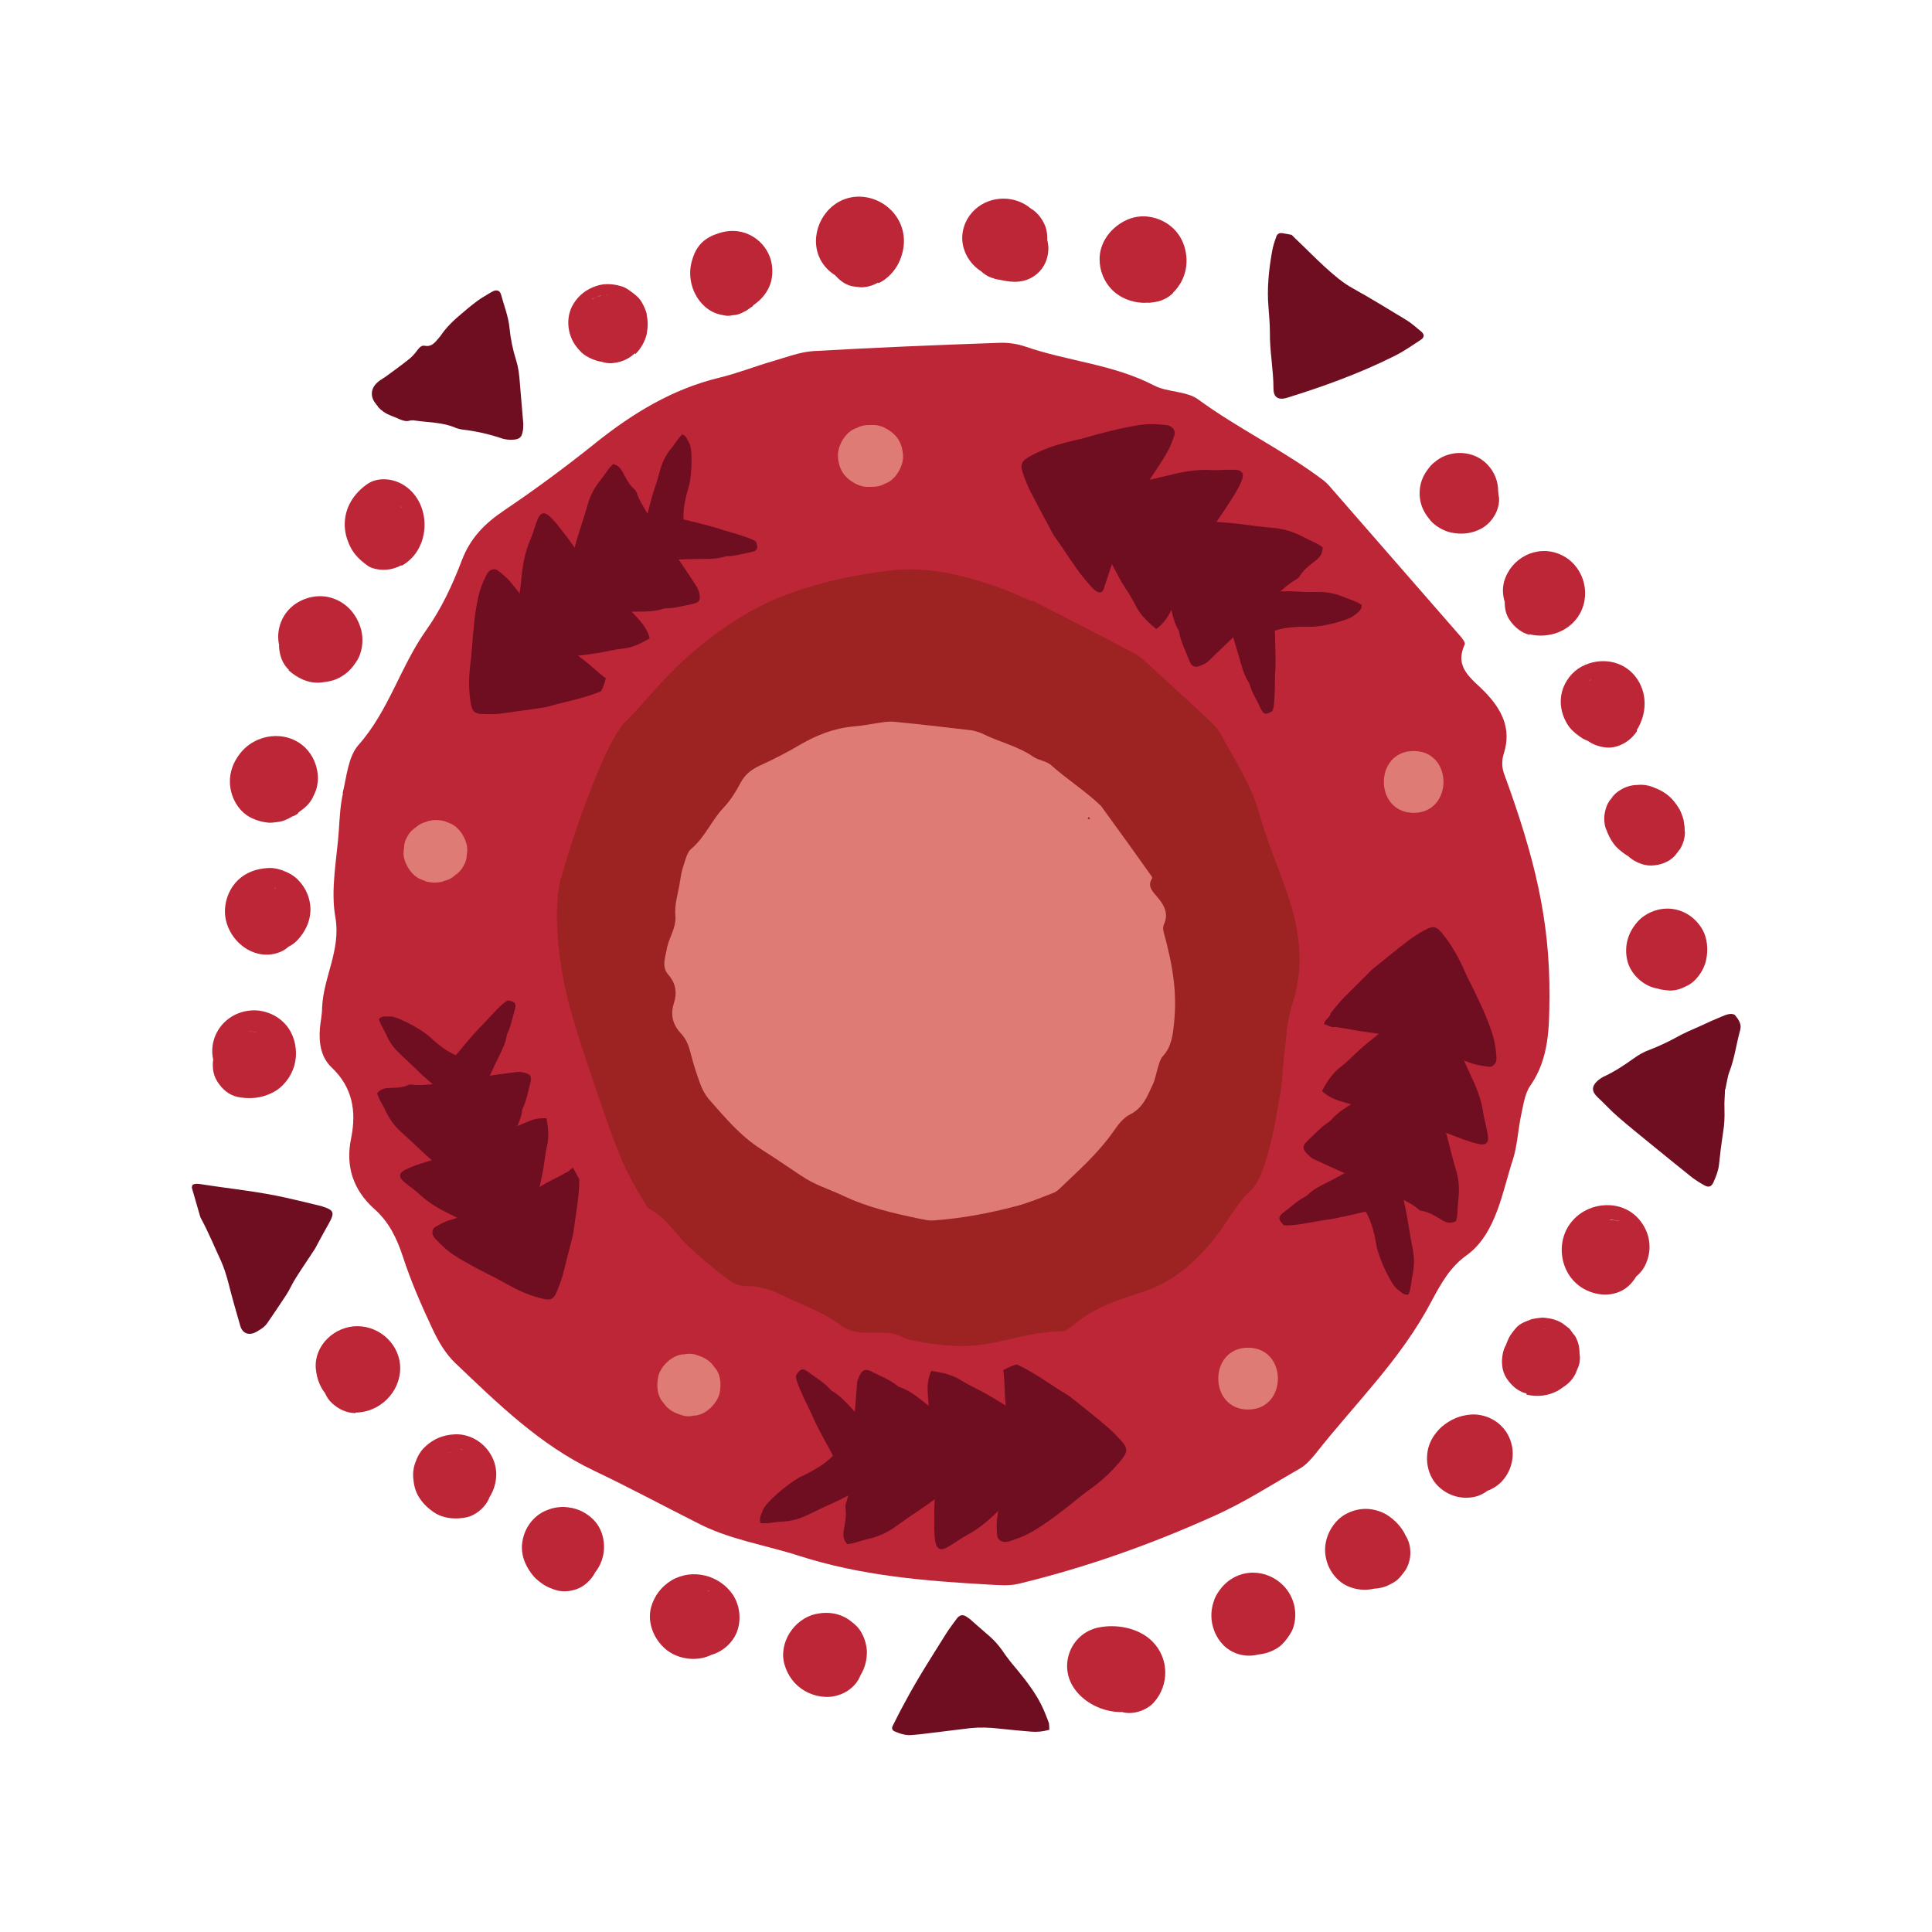 <svg xmlns="http://www.w3.org/2000/svg" id="Layer_1" data-name="Layer 1" viewBox="0 0 70 70"><defs><style> .cls-1 { fill: #de7b75; } .cls-1, .cls-2, .cls-3, .cls-4 { stroke-width: 0px; } .cls-2 { fill: #bd2637; } .cls-3 { fill: #9c2322; } .cls-4 { fill: #6f0d21; } </style></defs><path class="cls-2" d="M12.43,28.73c-.1.42-.12.87-.15,1.31-.07,1.07-.31,2.16-.13,3.19.21,1.2-.44,2.18-.48,3.29,0,.25-.06.5-.08.75-.04.52.04,1.04.42,1.4.77.73.91,1.6.71,2.58-.21,1.01.08,1.87.84,2.55.54.48.82,1.07,1.04,1.74.29.89.67,1.76,1.07,2.61.21.45.47.9.83,1.24,1.54,1.47,3.07,2.97,5.03,3.9,1.24.59,2.45,1.24,3.68,1.86,1.18.63,2.5.82,3.74,1.22,2.24.72,4.53.91,6.84,1.04.37.02.77.06,1.13-.03,2.44-.59,4.8-1.43,7.08-2.46,1.08-.48,2.08-1.13,3.11-1.72.21-.12.38-.32.54-.51,1.47-1.87,3.1-3.42,4.22-5.55.35-.66.69-1.25,1.27-1.66,1.08-.78,1.3-2.34,1.67-3.45.17-.53.19-1.11.31-1.66.08-.36.13-.76.33-1.04.69-.99.68-2.15.69-3.22.02-2.79-.55-5.09-1.65-8.09-.08-.22-.08-.51,0-.73.28-.9-.08-1.58-.68-2.21-.46-.48-1.14-.87-.74-1.73.03-.06-.08-.21-.15-.29-1.52-1.75-3.05-3.49-4.57-5.24-.12-.14-.24-.29-.39-.41-1.44-1.09-3.09-1.87-4.55-2.94-.43-.31-1.1-.25-1.59-.5-1.47-.77-3.13-.88-4.66-1.41-.29-.1-.62-.15-.93-.14-2.25.08-4.5.17-6.75.3-.49.03-.98.22-1.46.36-.66.19-1.31.45-1.98.61-1.68.41-3.11,1.28-4.45,2.35-1.07.86-2.18,1.68-3.32,2.45-.7.47-1.23,1-1.54,1.82-.33.87-.74,1.75-1.28,2.51-.94,1.32-1.36,2.93-2.46,4.17-.38.43-.43,1.16-.58,1.77"></path><path class="cls-4" d="M13.7,14.73s-.06-.06-.09-.11c-.2-.24-.18-.54.05-.75.09-.09.21-.15.31-.22.28-.21.57-.41.84-.63.12-.09.22-.21.31-.33.08-.1.15-.19.28-.16.18.03.29-.05.4-.17.05-.06.11-.12.16-.19.21-.31.48-.57.77-.81.25-.21.5-.43.78-.6.12-.07.24-.15.36-.21.13-.06.24-.02.28.11.11.41.27.8.31,1.22.04.4.12.79.24,1.17.08.25.11.5.13.76.04.52.09,1.03.13,1.54,0,.09,0,.19-.02.28-.04.21-.11.28-.33.3-.12.01-.26,0-.38-.03-.49-.17-.99-.28-1.5-.34-.07-.01-.14-.03-.2-.05-.49-.22-1.03-.2-1.55-.28-.04,0-.09,0-.14.01-.12.04-.23,0-.34-.04-.12-.06-.24-.1-.36-.15-.17-.07-.31-.16-.46-.32"></path><path class="cls-4" d="M46.8,8.51c.06.06.1.1.13.13.36.34.7.69,1.07,1.03.32.29.64.57,1.02.78.65.36,1.28.75,1.91,1.13.2.12.38.28.56.43.12.1.13.21-.01.3-.32.21-.63.43-.98.6-1.24.62-2.54,1.09-3.86,1.5-.39.12-.5-.08-.5-.33,0-.69-.14-1.37-.13-2.06,0-.3-.03-.59-.05-.88-.06-.68.01-1.36.13-2.03.03-.18.09-.36.15-.53.04-.11.11-.15.23-.13.12.02.24.04.33.06"></path><path class="cls-4" d="M62.5,39.46c0,.18-.03.44-.02.71.01.29,0,.58-.05.86-.06.4-.11.79-.15,1.19-.03.22-.11.42-.2.62-.07.16-.18.19-.32.11-.15-.08-.29-.17-.43-.27-.51-.41-1.02-.82-1.52-1.23-.39-.32-.79-.64-1.17-.97-.27-.23-.5-.49-.76-.73-.2-.19-.25-.39.05-.63.05-.04.1-.07.15-.1.4-.18.76-.42,1.11-.67.18-.13.37-.24.57-.31.33-.13.64-.27.95-.44.3-.17.63-.31.95-.45.23-.11.46-.21.7-.31.1-.04.2-.09.31-.1.06-.01.16,0,.2.05.12.15.24.31.18.53-.14.5-.2,1.02-.39,1.51-.07.18-.09.38-.15.65"></path><path class="cls-4" d="M38.03,62.67c-.25.07-.46.09-.68.07-.39-.03-.77-.07-1.16-.11-.33-.04-.67-.05-1-.02-.55.07-1.09.13-1.64.2-.16.02-.32.04-.48.05-.24.03-.45-.04-.66-.13-.08-.04-.11-.1-.07-.19.14-.28.28-.56.43-.83.46-.87.99-1.69,1.51-2.52.12-.19.26-.37.39-.55.1-.13.21-.15.34-.07.08.05.16.11.23.18.21.18.42.37.63.55.16.14.3.3.43.48.16.24.34.47.53.69.38.46.74.93.98,1.47.07.16.13.32.19.48.02.07.01.14.02.24"></path><path class="cls-4" d="M6.96,42.94c.1-.07.23-.05.35-.03,1.02.16,2.06.26,3.07.49.41.09.81.19,1.22.29.03,0,.07.02.1.03.39.12.43.22.23.58-.15.26-.29.53-.44.8-.03.06-.06.12-.1.18-.22.34-.45.67-.67,1.02-.13.2-.22.42-.35.62-.22.34-.45.67-.68,1.01-.1.15-.24.23-.39.32-.28.16-.52.07-.6-.23-.15-.52-.3-1.04-.43-1.56-.07-.26-.15-.52-.26-.77-.24-.51-.45-1.03-.72-1.53-.02-.03-.03-.06-.04-.09-.1-.34-.2-.69-.3-1.04,0-.02.01-.04.02-.08"></path><path class="cls-3" d="M20.32,31.8c-.12.52-.15,1.03-.14,1.56.03,1.22.24,2.41.59,3.58.36,1.2.77,2.38,1.18,3.56.34.99.71,1.97,1.28,2.86.11.17.19.39.35.47.52.28.82.77,1.21,1.17.48.49,1.02.92,1.56,1.34.18.14.44.26.66.26.56-.02,1.03.18,1.5.41.65.31,1.36.56,1.92.99.7.54,1.52.09,2.21.42.11.05.22.1.34.13.63.13,1.26.22,1.91.22,1.22,0,2.35-.54,3.57-.53.14,0,.3-.12.42-.22.72-.63,1.62-.92,2.49-1.2,1.18-.38,2.02-1.15,2.74-2.09.41-.54.73-1.17,1.23-1.62.61-.57.96-3.04,1.03-3.38.09-.43.09-.88.14-1.32.09-.68.1-1.38.31-2.02.43-1.3.29-2.58-.11-3.81-.35-1.06-.8-2.08-1.1-3.16-.28-.99-.88-1.89-1.38-2.82-.13-.24-.35-.44-.56-.63-.64-.61-1.3-1.2-1.95-1.8-.21-.19-.42-.39-.66-.52-1.21-.64-2.43-1.26-3.65-1.89,0,0-.01.02-.01.03-.45-.19-.89-.4-1.34-.55-1.19-.41-2.45-.71-3.68-.58-1.35.14-2.73.44-4,.93-1.35.52-2.56,1.38-3.64,2.36-.75.67-1.36,1.49-2.08,2.2-.85.85-2.17,4.98-2.33,5.68"></path><path class="cls-1" d="M29.06,42.62c-.48-.32-.96-.65-1.45-.96-.78-.49-1.35-1.18-1.94-1.85-.13-.16-.23-.35-.3-.54-.13-.36-.25-.72-.34-1.09-.07-.28-.16-.53-.37-.75-.29-.31-.37-.67-.25-1.06.12-.37.1-.72-.2-1.06-.15-.17-.16-.38-.12-.58.01-.1.04-.19.06-.29.05-.43.36-.78.32-1.27-.04-.41.11-.83.17-1.25.03-.17.05-.34.11-.51.08-.23.13-.52.3-.66.5-.42.73-1.03,1.17-1.49.25-.26.45-.59.62-.91.16-.3.4-.48.71-.62.5-.23.99-.48,1.46-.76.59-.34,1.22-.59,1.93-.65.28-.02.56-.08.84-.12.2-.03.41-.07.61-.05.94.09,1.87.2,2.8.31.12.02.26.06.38.11.61.31,1.29.45,1.87.85.19.13.47.15.64.3.57.51,1.22.92,1.77,1.44.06.05.1.12.15.19.57.78,1.13,1.56,1.69,2.35.03.04.07.1.05.13-.2.31.07.51.24.73.23.28.35.57.2.91-.04.08-.05.2-.02.29.34,1.25.49,2.19.38,3.29-.04.42-.09.88-.41,1.22-.09.1-.13.25-.17.39-.07.21-.1.44-.19.63-.2.42-.35.85-.83,1.09-.26.13-.44.39-.61.63-.54.77-1.24,1.39-1.92,2.04-.07.07-.15.13-.24.17-.45.17-.89.36-1.35.48-.99.26-1.99.45-3.02.52-.15.01-.31-.03-.47-.06-.95-.2-1.89-.41-2.79-.84-.5-.24-1.04-.39-1.5-.72M39.48,29.69s.02-.04,0-.05c0-.02-.03-.03-.05-.04,0,.03-.02.05-.02.07.02,0,.04,0,.06.01Z"></path><path class="cls-4" d="M30.69,55.94c-.14-.15-.15-.32-.12-.49.05-.28.11-.55.06-.84,0-.05,0-.1.02-.14.11-.3.12-.63.18-.94.01-.06.01-.13.03-.18.19-.43.15-.88.11-1.34-.01-.18-.03-.37-.02-.55.03-.44.07-.88.1-1.32,0-.05.01-.1.03-.14.15-.41.26-.44.59-.26.28.14.58.26.83.46.04.03.08.06.13.07.33.12.6.33.87.55.35.27.71.52,1.06.79.14.11.27.25.4.38.05.05.1.12.11.19,0,.19.11.32.23.44.1.1.11.21.05.34-.07.16-.18.29-.31.41-.55.47-1.11.93-1.71,1.33-.3.2-.59.4-.88.61-.29.21-.61.36-.96.44-.19.04-.38.11-.57.16-.08.02-.17.03-.25.04"></path><path class="cls-4" d="M27.57,55.19c-.1-.16.03-.34.08-.49.08-.24.86-.93,1.35-1.19.31-.14.89-.44,1.18-.77-.08-.16-.48-.85-.72-1.38.01-.04-.67-1.29-.62-1.52.2-.34.3-.24.57-.04.23.17.48.32.67.54.03.03.06.06.1.08.27.16.48.39.69.62.27.3.55.58.82.87.11.12.21.26.3.4.04.05.07.13.07.19-.03.17.05.3.14.43.07.1.06.21,0,.31-.09.13-.21.23-.34.31-.56.33-1.13.66-1.73.93-.29.13-.58.27-.87.41-.29.14-.6.23-.93.24-.18.01-.35.04-.53.06-.07,0-.15,0-.22,0"></path><path class="cls-4" d="M36.34,49.65s.33-.19.51-.21c.65.3,1.22.74,1.84,1.11.1.06.19.15.29.22.38.31.77.61,1.14.93.19.16.35.34.52.52.21.23.22.37.03.62-.32.41-.69.76-1.11,1.07-.14.1-.28.2-.41.31-.54.43-1.07.86-1.66,1.22-.29.18-.61.31-.94.41-.05.01-.1.02-.14.02-.14,0-.27-.1-.28-.24-.02-.21-.03-.42,0-.62.04-.34.1-.68.17-1.02.18-.86.19-1.73.17-2.6,0-.28-.05-.56-.06-.84,0-.14-.03-.83-.06-.89"></path><path class="cls-4" d="M38.24,52.27c-.13.23-.26.42-.37.63-.19.38-.48.68-.79.96-.27.25-.54.5-.8.77-.37.38-.76.73-1.23.98-.24.13-.45.29-.69.43-.29.17-.43.1-.48-.23-.04-.3-.03-.61-.03-.92,0-.67.1-1.35.03-2.02-.05-.53-.12-1.05-.19-1.57-.03-.3-.07-.61-.08-.92-.01-.24.03-.48.13-.71.39.06.75.13,1.08.34.28.18.59.31.87.47.27.15.53.31.79.47.38.23.74.48,1.12.71.25.15.43.35.61.61"></path><path class="cls-4" d="M22.19,16.81c.19.03.29.15.37.29.12.23.23.47.44.64.03.03.05.08.07.12.09.28.27.53.41.79.03.05.06.1.07.15.11.42.4.73.68,1.04.12.12.23.25.33.39.23.33.45.68.68,1.02.02.04.04.08.06.12.12.38.06.47-.28.53-.29.05-.57.14-.87.14-.05,0-.09,0-.13.02-.31.1-.62.1-.94.1-.41,0-.81.02-1.22.03-.17,0-.34-.03-.51-.05-.06-.01-.15-.03-.18-.08-.11-.13-.26-.17-.42-.19-.12-.01-.2-.09-.23-.22-.04-.16-.04-.31,0-.47.13-.66.27-1.31.48-1.95.1-.31.2-.63.29-.94.09-.32.24-.61.45-.87.11-.14.21-.29.32-.44.05-.06.1-.11.16-.17"></path><path class="cls-4" d="M24.71,15.74c.16.03.2.22.27.33.11.19.1,1.09-.02,1.55-.09.28-.23.82-.19,1.2.15.04.82.19,1.3.34.02.03,1.21.32,1.33.48.1.32-.02.33-.31.39-.25.05-.48.12-.73.12-.04,0-.08,0-.11.02-.26.08-.53.08-.8.08-.34,0-.69.02-1.03.02-.14,0-.28-.02-.43-.04-.06,0-.12-.03-.16-.06-.1-.12-.22-.14-.35-.16-.11-.01-.17-.08-.19-.19-.03-.13-.03-.26,0-.4.11-.55.23-1.1.4-1.64.09-.26.17-.53.24-.79.08-.27.2-.52.38-.73.1-.12.18-.25.27-.37.04-.05.09-.1.13-.14"></path><path class="cls-4" d="M21.95,24.57s-.08.35-.18.48c-.61.25-1.27.37-1.91.55-.11.03-.22.04-.33.06-.45.06-.9.13-1.35.19-.23.03-.45.03-.68.02-.29,0-.39-.09-.44-.37-.08-.47-.08-.95-.02-1.42.02-.16.04-.31.05-.47.05-.63.09-1.27.22-1.89.06-.31.17-.61.32-.9.02-.04.05-.08.08-.11.09-.09.23-.12.34-.03.15.12.3.24.43.39.21.24.4.5.58.75.47.66,1.05,1.22,1.66,1.75.19.17.41.32.61.49.1.08.58.51.64.52"></path><path class="cls-4" d="M18.81,23.78c-.03-.24-.05-.45-.09-.66-.07-.39-.04-.77.03-1.15.06-.33.11-.67.14-1.01.05-.49.13-.96.33-1.42.1-.23.16-.47.25-.7.11-.28.25-.32.48-.1.2.2.37.43.54.65.38.49.69,1.04,1.13,1.49.34.35.69.69,1.03,1.04.2.2.4.41.58.62.14.17.25.36.31.59-.32.18-.62.34-.98.37-.3.03-.6.11-.9.16-.28.04-.56.08-.84.11-.41.04-.81.07-1.22.12-.27.03-.52-.01-.79-.1"></path><path class="cls-4" d="M51.04,46.9c-.17.05-.3-.11-.42-.2-.2-.14-.63-1.02-.74-1.53-.05-.31-.17-.92-.4-1.27-.17.03-.89.22-1.44.3-.04-.02-1.34.28-1.54.18-.26-.27-.14-.34.11-.53.22-.17.41-.35.66-.48.04-.02.07-.04.1-.07.21-.21.48-.34.74-.47.34-.17.66-.36,1-.53.14-.07.29-.12.44-.17.06-.02.14-.04.18-.02.15.07.28.03.42-.02.11-.04.21,0,.28.09.1.11.16.24.2.39.16.6.31,1.2.4,1.81.05.3.1.6.16.9.06.3.05.6-.01.91-.03.16-.05.33-.08.49-.01.07-.04.14-.06.2"></path><path class="cls-4" d="M52.73,44.26c-.19.08-.35.03-.49-.06-.24-.14-.46-.29-.74-.33-.04,0-.09-.04-.12-.07-.24-.2-.53-.32-.79-.47-.05-.03-.11-.05-.15-.09-.33-.31-.76-.43-1.18-.55-.17-.05-.34-.1-.51-.17-.39-.17-.78-.35-1.16-.53-.04-.02-.08-.04-.12-.08-.32-.28-.31-.38-.04-.63.23-.21.43-.44.69-.61.04-.03.08-.06.11-.09.22-.26.5-.43.78-.61.36-.23.71-.47,1.07-.7.15-.09.31-.16.48-.24.06-.03.15-.05.21-.04.18.06.32,0,.48-.07.12-.06.23-.03.33.07.12.12.21.26.26.42.25.65.48,1.31.65,2,.08.33.17.67.27,1,.1.34.12.67.08,1.02-.02.19-.03.38-.04.57,0,.08-.03.16-.05.24"></path><path class="cls-4" d="M48.31,37.22c-.05.01-.28-.11-.34-.11.03-.18.22-.24.25-.41.41-.55.95-1.01,1.43-1.51.08-.09.18-.15.27-.23.37-.3.74-.6,1.12-.89.19-.14.39-.27.6-.38.27-.15.4-.13.59.1.32.38.57.81.78,1.27.07.15.13.3.21.45.3.6.59,1.19.81,1.82.11.32.17.64.19.97,0,.05,0,.1-.01.14-.03.13-.15.23-.29.21-.2-.03-.4-.06-.59-.12-.32-.11-.62-.24-.93-.37-.78-.35-1.6-.54-2.43-.7-.27-.05-.54-.07-.81-.12-.13-.02-.79-.15-.86-.13"></path><path class="cls-4" d="M51.76,36.32c.16.19.3.37.45.54.28.3.46.66.61,1.04.13.33.28.65.43.98.22.46.42.93.49,1.44.04.26.12.51.16.77.06.31-.05.43-.37.35-.29-.07-.56-.18-.84-.28-.61-.23-1.19-.54-1.83-.7-.49-.12-.99-.23-1.49-.35-.29-.07-.58-.14-.86-.23-.22-.07-.43-.18-.61-.35.18-.34.37-.64.67-.87.25-.19.47-.43.71-.64.22-.2.45-.38.69-.57.34-.26.68-.51,1.02-.78.22-.17.47-.27.76-.35"></path><path class="cls-4" d="M49.33,21.94c.02.17-.16.27-.27.36-.17.16-1.09.41-1.59.41-.31-.01-.9,0-1.28.14,0,.17.04.89.02,1.42-.03.03.01,1.33-.11,1.49-.3.2-.35.07-.48-.21-.11-.24-.26-.46-.33-.72-.01-.04-.03-.08-.05-.11-.16-.24-.23-.52-.31-.79-.1-.35-.21-.7-.31-1.05-.04-.14-.06-.3-.08-.45,0-.06,0-.13.02-.18.09-.13.08-.26.06-.41-.02-.11.04-.19.13-.25.13-.07.26-.11.41-.11.59-.04,1.19-.07,1.79-.05.29.02.59.02.88.02.3,0,.58.07.86.18.15.07.3.11.46.18.06.03.12.07.18.1"></path><path class="cls-4" d="M47.92,19.85c0,.21-.1.34-.24.45-.22.17-.45.34-.6.59-.02.04-.07.07-.11.1-.28.15-.51.39-.76.58-.05.04-.09.09-.15.11-.43.2-.7.56-.97.93-.11.15-.22.29-.35.42-.31.31-.64.61-.95.92-.04.03-.08.07-.12.09-.39.2-.49.15-.62-.2-.11-.3-.26-.58-.32-.9,0-.05-.02-.1-.05-.14-.17-.31-.23-.65-.29-.99-.08-.43-.18-.87-.26-1.3-.03-.18-.04-.37-.04-.55,0-.07,0-.16.04-.21.12-.15.13-.31.12-.49,0-.14.06-.23.19-.29.16-.07.33-.1.5-.1.73.01,1.45.04,2.17.14.35.05.71.09,1.06.12.36.04.7.14,1.02.31.17.09.35.17.53.26.08.04.14.09.21.13"></path><path class="cls-4" d="M39.99,21.35c-.13.27-.39-.01-.52-.17-.48-.53-.84-1.16-1.26-1.74-.07-.1-.12-.21-.18-.32-.23-.43-.47-.87-.69-1.3-.11-.22-.2-.45-.28-.68-.1-.3-.05-.43.21-.58.45-.26.94-.43,1.44-.55.17-.04.33-.08.5-.12.66-.19,1.33-.37,2.01-.48.35-.06.69-.05,1.03-.01.05,0,.1.02.14.04.13.06.21.2.16.33-.07.2-.14.4-.24.58-.17.3-.36.59-.55.87-.5.72-.85,1.52-1.17,2.33-.1.26-.17.54-.27.8-.05.13-.32.96-.34,1.01"></path><path class="cls-4" d="M39.41,18.23c.23-.12.44-.23.64-.35.36-.22.76-.33,1.18-.41.36-.07.72-.15,1.08-.24.51-.13,1.03-.23,1.56-.2.27.02.54-.02.81-.01.33,0,.43.13.29.44-.12.28-.29.54-.46.8-.36.57-.79,1.1-1.08,1.71-.23.48-.44.96-.66,1.44-.13.28-.26.56-.4.83-.12.21-.27.4-.48.55-.3-.25-.58-.51-.75-.86-.14-.3-.34-.57-.51-.85-.15-.27-.29-.54-.43-.81-.2-.4-.38-.8-.59-1.19-.13-.26-.18-.53-.2-.84"></path><path class="cls-4" d="M13.74,36.92c.09-.13.28-.08.42-.09.22,0,1.01.4,1.37.7.21.2.63.57.99.7.1-.12.53-.65.87-1.01.04,0,.82-.94,1.02-.97.33.05.29.17.21.45-.07.24-.11.48-.22.71-.02.03-.03.07-.04.11-.04.27-.16.5-.28.75-.15.3-.29.62-.44.93-.06.13-.15.24-.23.36-.03.05-.08.1-.13.11-.14.04-.22.13-.3.25-.06.09-.15.11-.25.09-.13-.03-.25-.09-.36-.17-.44-.35-.88-.69-1.28-1.09-.2-.19-.4-.38-.6-.57-.21-.19-.37-.41-.48-.66-.06-.14-.14-.27-.21-.41-.03-.06-.05-.12-.07-.18"></path><path class="cls-4" d="M13.66,39.62c.11-.15.25-.19.41-.2.25-.01.5,0,.73-.11.04-.02.09-.02.13-.01.28.04.56-.01.84-.02.06,0,.11-.02.16,0,.41.08.79-.04,1.17-.16.16-.05.31-.09.47-.12.38-.06.77-.11,1.16-.16.04,0,.08,0,.13,0,.38.06.43.14.34.46-.07.27-.12.55-.24.81-.02.04-.03.08-.04.12-.04.31-.18.58-.31.85-.17.35-.32.71-.49,1.06-.07.15-.16.28-.25.41-.03.05-.09.11-.14.13-.16.04-.25.15-.34.28-.06.1-.16.13-.28.11-.15-.03-.29-.1-.41-.19-.51-.39-1.01-.78-1.47-1.22-.23-.22-.46-.43-.69-.64-.24-.21-.42-.46-.56-.75-.07-.16-.16-.3-.24-.46-.03-.06-.05-.14-.08-.2"></path><path class="cls-4" d="M20.64,42.39s.08-.05.12-.08c.08.15.16.28.23.42,0,.63-.13,1.25-.21,1.89-.01.11-.05.21-.07.32-.11.42-.21.84-.32,1.26-.06.21-.14.41-.22.61-.11.26-.22.31-.48.25-.45-.1-.87-.28-1.26-.5-.13-.07-.27-.15-.4-.22-.54-.27-1.08-.54-1.59-.87-.26-.17-.47-.38-.68-.6-.03-.03-.05-.07-.07-.11-.05-.11-.02-.25.09-.31.16-.09.32-.18.5-.24.29-.09.58-.17.88-.24.75-.18,1.46-.49,2.14-.83.22-.11.43-.25.65-.36.11-.06.66-.33.7-.38"></path><path class="cls-4" d="M18.9,45c-.22-.05-.42-.1-.63-.13-.37-.06-.7-.21-1.03-.39-.28-.16-.57-.31-.86-.45-.42-.2-.83-.43-1.17-.75-.17-.16-.37-.29-.56-.45-.22-.19-.21-.33.06-.46.24-.12.5-.2.76-.28.56-.18,1.15-.29,1.7-.54.42-.19.84-.4,1.26-.6.24-.12.49-.23.74-.33.2-.08.41-.12.63-.1.06.34.1.67.02,1-.07.28-.09.58-.14.86-.05.27-.11.53-.17.79-.09.38-.19.75-.28,1.13-.06.25-.18.46-.34.68"></path><path class="cls-1" d="M16.04,31.94s.05-.02.07-.03c.15-.03.27-.1.38-.2.12-.08.22-.18.29-.31.08-.13.13-.27.13-.42.03-.15.03-.3-.02-.45-.09-.27-.26-.53-.52-.67-.09-.04-.18-.08-.27-.11-.2-.05-.4-.05-.59,0-.02.01-.04.02-.07.03-.14.03-.27.1-.38.2-.12.08-.22.18-.29.31-.08.13-.13.27-.13.42-.03.15-.03.3.02.45.09.27.26.53.52.67l.27.11c.2.05.4.05.6,0"></path><path class="cls-1" d="M25.28,49.11s-.03-.01-.05-.02c-.15-.05-.3-.05-.44-.02-.15,0-.29.05-.42.13-.23.14-.46.4-.52.67-.06.29-.05.61.11.86.06.08.12.15.18.23.14.14.3.23.49.29.02,0,.03.01.05.02.15.05.3.06.45.02.15,0,.29-.05.42-.13.23-.14.45-.4.52-.67.06-.29.05-.61-.11-.86-.06-.08-.12-.15-.18-.23-.14-.14-.3-.23-.49-.29"></path><path class="cls-1" d="M45.22,51.07c1.44,0,1.44-2.24,0-2.24s-1.44,2.24,0,2.24"></path><path class="cls-1" d="M51.22,29.45c1.44,0,1.44-2.24,0-2.24s-1.44,2.24,0,2.24"></path><path class="cls-1" d="M31.48,17.64s.08,0,.12,0c.16,0,.3-.03.43-.1.14-.05.26-.12.36-.23.19-.2.34-.51.33-.79-.01-.29-.11-.59-.33-.79-.21-.19-.5-.35-.79-.33-.04,0-.08,0-.12,0-.15,0-.3.03-.43.1-.14.05-.26.12-.36.23-.19.2-.34.51-.33.79.01.29.11.59.33.79.21.19.5.35.79.33"></path><path class="cls-2" d="M29.91,61.43c.39,0,.81-.16,1.07-.46.27-.31.42-.66.43-1.08,0-.24-.07-.51-.19-.72-.1-.19-.22-.3-.39-.43-.37-.29-.82-.36-1.28-.26-.79.18-1.36,1.06-1.12,1.85.12.39.36.72.72.93.36.21.82.29,1.22.16.3-.09.57-.29.73-.56.15-.26.22-.65.12-.94-.1-.3-.28-.58-.56-.73-.29-.15-.63-.22-.94-.12-.02,0-.03.01-.05.01.11-.02.22-.03.33-.04-.03,0-.05,0-.08,0,.11.01.22.03.33.04-.04,0-.07-.02-.1-.03.1.04.19.08.29.12-.03-.01-.05-.02-.07-.04l.25.19s-.05-.05-.08-.07c.06.08.13.17.19.25-.02-.02-.03-.04-.04-.07.04.1.08.2.12.29,0-.03-.02-.05-.02-.08.01.11.03.22.04.32,0-.03,0-.05,0-.08-.01.11-.03.22-.04.32,0-.02,0-.04.02-.06-.04.1-.08.2-.12.29,0-.02.02-.04.04-.06-.06.08-.13.17-.19.25.02-.02.03-.03.05-.05-.08.06-.16.13-.25.19.02-.02.05-.03.08-.05-.1.04-.19.08-.29.12.03-.01.06-.02.09-.03-.11.02-.22.03-.33.04.03,0,.06,0,.09,0-.11-.02-.22-.03-.32-.05.03,0,.05.01.08.03-.1-.04-.19-.08-.29-.12.01,0,.03.02.04.02-.08-.06-.17-.13-.25-.19.02.02.03.03.05.05-.06-.08-.13-.16-.19-.25.01.02.02.04.03.06-.04-.1-.08-.2-.12-.29,0,.02.01.04.01.07l-.04-.33s0,.05,0,.07c.01-.11.03-.22.04-.33,0,.03-.01.06-.02.09l.12-.29s-.03.05-.05.08c.06-.08.13-.17.19-.25-.01.02-.03.03-.05.05l.25-.19s-.03.03-.05.04c.1-.04.2-.08.29-.12-.02,0-.04.01-.06.02.11-.02.22-.03.32-.04-.01,0-.03,0-.04,0-.31,0-.65.14-.86.36-.21.21-.37.56-.36.86.01.31.12.64.36.86.24.22.53.35.86.36"></path><path class="cls-2" d="M25,59.98c.62.14,1.26-.1,1.6-.65.28-.46.25-1.09-.04-1.54-.48-.72-1.47-.98-2.23-.53-.36.22-.61.54-.73.94-.15.5.03,1.04.37,1.41.24.27.57.43.93.48.45.06.94-.06,1.25-.42.22-.24.36-.53.36-.86,0-.3-.13-.66-.36-.86-.23-.21-.54-.37-.86-.36-.31.02-.65.12-.86.36-.01.02-.03.03-.05.05.08-.06.16-.13.25-.19,0,0-.02.01-.02.02.1-.04.19-.08.29-.12-.02.01-.04.02-.06.02.11-.01.22-.03.33-.04-.04,0-.06,0-.1,0,.11.01.22.03.33.04-.02,0-.04-.01-.06-.02.1.04.19.08.29.12-.03-.01-.06-.03-.09-.05l.25.19s-.05-.05-.07-.07c.06.08.13.16.19.25-.01-.02-.03-.04-.04-.06l.12.29s-.02-.04-.02-.06c.01.11.03.22.04.32,0-.02,0-.04,0-.06-.01.11-.03.22-.04.32,0-.02,0-.05.01-.07-.04.1-.08.19-.12.29.01-.04.03-.06.05-.09-.06.08-.13.17-.19.25.01-.02.03-.03.05-.05-.08.06-.16.13-.25.19.03-.02.06-.04.09-.05-.1.04-.19.08-.29.12.05-.02.09-.03.14-.04-.11.01-.22.03-.33.04.04,0,.07,0,.11,0-.11-.01-.22-.03-.32-.04.04,0,.07.01.11.03-.1-.04-.2-.08-.29-.12.04.02.07.03.1.05-.08-.06-.16-.13-.25-.19.03.02.05.04.07.07-.06-.08-.13-.17-.19-.25.02.03.04.05.05.08l-.12-.29s.02.06.03.09c-.02-.11-.03-.22-.05-.32,0,.02,0,.03,0,.05l.05-.32s0,.03-.01.04c.04-.1.08-.2.12-.29,0,.01-.01.03-.02.04.06-.08.13-.17.19-.25-.01.02-.04.05-.06.06.08-.06.16-.13.25-.19-.01,0-.03.01-.04.02.1-.04.2-.08.29-.12-.01,0-.03,0-.04.01.11-.01.22-.03.33-.04-.01,0-.03,0-.04,0,.11.01.22.03.32.04-.01,0-.03,0-.04,0-.31-.07-.65-.04-.94.12-.25.15-.49.44-.56.73-.14.62.19,1.35.85,1.5"></path><path class="cls-2" d="M20,57.51c.24.06.51.08.76,0,.14-.04.29-.1.41-.18.33-.23.57-.52.67-.92.12-.47,0-1.03-.36-1.37-.29-.28-.64-.42-1.04-.44-.02,0-.04,0-.06,0-.11,0-.26.02-.37.05-.13.04-.27.09-.39.16-.43.26-.69.72-.71,1.22-.01.42.17.78.43,1.09.1.11.23.21.35.29.13.09.29.15.45.2.29.1.69.03.94-.12.25-.15.5-.44.56-.73.07-.31.06-.66-.12-.94-.06-.08-.13-.17-.19-.25-.15-.15-.33-.26-.54-.31-.02,0-.04-.01-.06-.02.1.04.2.08.29.12-.04-.02-.07-.04-.1-.06.08.06.16.13.25.19-.04-.03-.07-.06-.1-.1.06.08.13.16.19.25-.02-.02-.03-.05-.04-.07.04.1.08.2.12.29-.01-.03-.02-.05-.02-.08.01.11.03.22.04.32,0-.03,0-.05,0-.08-.01.11-.03.22-.04.32,0-.03.01-.05.02-.07-.04.1-.08.2-.12.29,0-.01.01-.03.02-.04-.06.08-.13.17-.19.25.01-.02.03-.03.04-.05-.08.06-.17.13-.25.19.02-.02.04-.03.07-.04-.1.04-.2.08-.29.12.02,0,.04-.01.06-.02-.11.01-.22.03-.33.04.04,0,.07,0,.11,0-.11-.02-.22-.03-.33-.05.02,0,.04.01.06.02-.1-.04-.19-.08-.29-.12.02,0,.04.02.05.03-.08-.06-.16-.13-.25-.19.02.01.03.03.05.04-.06-.08-.13-.16-.19-.25.02.02.02.04.03.06l-.12-.29s.01.03.01.05l-.04-.33s0,.05,0,.07c.02-.11.03-.22.04-.32,0,.02-.01.05-.02.07.04-.1.08-.19.12-.29-.01.02-.02.04-.04.06.06-.08.13-.17.19-.25-.02.02-.03.04-.05.05l.25-.19s-.04.03-.06.04c.1-.04.19-.08.29-.12-.02,0-.04.02-.07.02.11-.01.22-.03.32-.04-.03,0-.05,0-.07,0,.11.02.21.03.32.04,0,0-.01,0-.02,0-.31-.08-.66-.04-.94.12-.25.15-.5.44-.56.73-.07.31-.06.66.12.94.17.26.42.49.73.56"></path><path class="cls-2" d="M16.1,54.89c.51.13,1.02,0,1.41-.37.29-.27.46-.67.47-1.07.02-.82-.7-1.53-1.52-1.48-.41.02-.77.17-1.07.46-.18.17-.28.38-.36.61-.05.15-.07.32-.06.48.02.27.07.51.22.74.15.23.29.36.51.52.36.25.82.28,1.23.19.29-.07.58-.31.73-.56.15-.26.22-.65.12-.94-.09-.3-.28-.58-.56-.73-.3-.16-.61-.2-.94-.12-.01,0-.02,0-.03,0,.11-.01.22-.03.33-.04-.03,0-.05,0-.08,0,.11.02.22.03.32.04-.03,0-.05-.01-.08-.02.1.04.19.08.29.12-.03-.02-.06-.03-.1-.06.08.06.17.13.25.19-.02-.02-.04-.04-.06-.06.06.08.13.16.19.25-.02-.03-.04-.06-.05-.09l.12.29s-.01-.04-.01-.05l.04.33s0-.05,0-.08c-.01.11-.03.22-.04.32,0-.02,0-.05.02-.07l-.12.29s.02-.04.04-.06c-.06.08-.13.16-.19.25.01-.02.03-.03.05-.05-.08.06-.16.13-.25.19.02-.02.05-.03.08-.05-.1.04-.19.08-.29.12.03-.01.06-.02.09-.02-.11.01-.22.03-.33.04.03,0,.06,0,.09,0-.11-.01-.22-.03-.32-.04.03,0,.06.01.08.02-.1-.04-.19-.08-.29-.12.02.01.04.02.05.03-.08-.06-.16-.13-.25-.19.02.02.03.03.04.05-.06-.08-.13-.17-.19-.25.01.01.02.03.02.04-.04-.1-.08-.19-.12-.29,0,.01.01.03.01.05-.01-.11-.03-.22-.05-.32,0,.02,0,.05,0,.07.01-.11.03-.22.04-.33,0,.03-.01.06-.03.09.04-.1.08-.2.12-.29-.01.02-.02.04-.04.06.06-.08.13-.17.19-.25-.02.03-.04.05-.07.07.08-.06.16-.13.25-.19-.02.01-.04.03-.06.03.1-.04.19-.08.29-.12-.01,0-.03.01-.04.01.11-.01.21-.03.32-.04-.01,0-.03,0-.05,0,.11.01.21.03.32.04-.02,0-.03,0-.05,0-.31-.08-.66-.04-.94.12-.25.15-.49.44-.56.73-.07.31-.05.66.12.94.17.27.42.48.73.56"></path><path class="cls-2" d="M12.88,51.18c.86,0,1.61-.72,1.62-1.59.01-.85-.71-1.53-1.54-1.54-.81-.01-1.57.67-1.52,1.51.03.4.18.81.5,1.08.21.18.36.28.63.36.23.07.55.07.78,0,.3-.1.57-.28.73-.56.15-.26.22-.65.12-.94-.1-.29-.28-.58-.56-.73-.28-.15-.63-.22-.94-.12-.02,0-.03.01-.05.01.11-.01.22-.03.33-.04-.02,0-.03,0-.05,0,.11.01.22.03.32.04-.03,0-.05-.01-.07-.02.1.04.2.08.29.12-.02,0-.03-.02-.04-.03.08.06.17.13.25.19-.03-.02-.05-.05-.07-.08.06.08.13.17.19.25-.01-.02-.03-.04-.04-.07l.12.29s-.02-.05-.02-.08c.01.11.03.22.04.33,0-.03,0-.05,0-.08-.01.11-.03.22-.04.32,0-.02,0-.04.01-.05-.04.1-.08.2-.12.29.01-.03.02-.05.04-.07-.06.08-.13.16-.19.25,0-.01.02-.02.03-.03-.08.06-.17.13-.25.19.02-.01.04-.03.06-.04-.1.04-.2.08-.29.12.03-.01.05-.02.07-.02-.11.02-.22.03-.32.05.03,0,.06,0,.1,0-.11-.02-.22-.03-.33-.04.04,0,.07.01.1.02-.1-.04-.2-.08-.29-.12.03.01.06.03.09.05-.08-.06-.17-.13-.25-.19.02.02.04.03.05.05-.06-.08-.13-.17-.19-.25.02.02.03.04.04.06-.04-.1-.08-.2-.12-.29.01.03.01.05.02.08-.01-.11-.03-.22-.04-.32v.06l.04-.32s-.02.08-.03.12l.12-.29s-.03.05-.05.08c.06-.08.13-.17.19-.25-.03.03-.06.06-.09.09.08-.06.17-.13.25-.19-.03.02-.05.03-.08.05.1-.04.19-.08.29-.12-.03.01-.06.02-.09.03.11-.02.22-.03.32-.04-.02,0-.04,0-.06,0-.31,0-.64.14-.86.36-.21.21-.37.56-.36.86.01.32.12.64.36.86.24.22.53.36.86.36"></path><path class="cls-2" d="M8.58,39.74c.46.09.87.06,1.29-.15.38-.19.67-.56.79-.97.12-.41.07-.87-.13-1.24-.23-.42-.65-.69-1.12-.76-.47-.06-.94.09-1.28.42-.37.36-.53.91-.39,1.41.13.48.53.89,1.02,1.02.52.14,1.02,0,1.42-.35.22-.2.36-.57.36-.86s-.13-.66-.36-.86c-.51-.46-1.22-.46-1.73,0,0,0-.01.01-.02.02.08-.06.16-.13.25-.19-.02.01-.03.02-.05.03l.29-.12s-.02,0-.03,0c.11-.02.22-.03.33-.05-.02,0-.04,0-.06,0,.11.02.22.03.32.05-.03,0-.06-.01-.09-.02.1.04.19.08.29.12-.02,0-.03-.02-.05-.03.08.06.16.13.25.19-.02-.02-.04-.04-.06-.06.06.08.13.16.19.25,0-.02-.02-.03-.03-.05l.12.29s0-.02,0-.03c.01.11.03.22.04.32,0-.02,0-.04,0-.06-.01.11-.03.22-.04.32,0-.02,0-.04.02-.06-.04.1-.08.2-.12.29,0-.02.02-.04.03-.06-.06.08-.12.17-.19.25.01-.02.03-.03.04-.05-.08.06-.17.13-.25.19.03-.02.05-.04.08-.05-.1.04-.2.08-.29.12.03-.01.06-.02.1-.03-.11.02-.22.03-.33.05.02,0,.04,0,.06,0-.11-.01-.21-.03-.32-.05.03,0,.06.01.09.03-.1-.04-.19-.08-.29-.12.02.01.04.02.06.04-.08-.06-.16-.13-.25-.19.02.02.03.03.05.05-.06-.08-.13-.17-.19-.25.01.02.03.04.04.06-.04-.1-.08-.2-.12-.29.01.03.03.06.03.1-.01-.11-.03-.22-.04-.32,0,.05,0,.09,0,.14.01-.11.03-.22.04-.33,0,.04-.02.07-.03.1l.12-.29s-.02.04-.04.06c.06-.08.13-.16.19-.25-.03.03-.05.06-.08.08.08-.06.17-.13.25-.19-.03.03-.06.04-.1.06.1-.04.2-.08.29-.12-.05.02-.1.03-.15.04.11-.02.22-.03.32-.04-.05,0-.1,0-.16,0,.11.01.22.03.33.04-.01,0-.03,0-.04,0-.33-.06-.65-.05-.94.12-.25.15-.49.44-.56.73-.07.31-.06.66.12.94.16.26.42.5.73.56"></path><path class="cls-2" d="M9.68,34.5c.21.03.41-.04.6-.12.19-.08.34-.15.5-.32.28-.3.46-.67.47-1.09,0-.41-.16-.79-.44-1.08-.17-.18-.39-.29-.62-.37-.15-.05-.31-.08-.47-.07-.41.02-.8.15-1.1.44-.29.28-.45.67-.47,1.07-.03.72.5,1.42,1.19,1.59.31.08.66.04.94-.12.25-.15.49-.44.56-.73.07-.31.05-.66-.12-.94-.17-.26-.42-.48-.73-.56-.02,0-.04,0-.05-.02l.29.12s-.07-.03-.1-.05c.08.06.17.13.25.19-.02-.02-.04-.04-.06-.06.06.08.13.16.19.25-.02-.03-.04-.06-.06-.1l.12.29s-.02-.07-.03-.11c.01.11.03.22.05.32,0-.04,0-.07,0-.11-.01.11-.03.22-.04.32,0-.03.01-.05.02-.08-.04.1-.08.19-.12.29,0-.02.02-.03.03-.05-.06.08-.13.17-.19.25.02-.02.03-.04.05-.06-.08.06-.16.13-.25.19.03-.02.06-.04.09-.05l-.29.12s.05-.02.08-.02c-.11.02-.22.03-.32.05.04,0,.07,0,.11,0-.11-.02-.22-.03-.32-.04.04,0,.07.01.1.03-.1-.04-.2-.08-.29-.12.03.01.05.02.07.04-.08-.06-.17-.13-.25-.19.02.02.04.04.06.06-.07-.08-.13-.17-.19-.25.01.02.02.03.03.05-.04-.1-.08-.2-.12-.29,0,.03.02.05.02.08-.01-.11-.03-.22-.04-.33,0,.03,0,.05,0,.08.01-.11.03-.22.04-.32,0,.03-.01.05-.02.08l.12-.29s-.02.05-.04.07c.06-.08.13-.16.19-.25-.02.03-.05.06-.08.08.08-.06.17-.13.25-.19-.02.01-.04.03-.07.04.1-.04.19-.08.29-.12-.02,0-.03.01-.05.01.11-.01.22-.03.33-.04-.03,0-.05,0-.08,0-.29-.04-.67.16-.86.36-.21.21-.37.56-.36.86.01.32.12.64.36.86.08.06.16.13.25.19.19.11.4.17.62.17"></path><path class="cls-2" d="M10.81,29.44c.22-.16.39-.29.52-.54.05-.1.11-.23.14-.34.03-.11.05-.27.05-.38-.01-.41-.17-.81-.47-1.1-.69-.65-1.8-.5-2.36.23-.23.3-.37.65-.36,1.03.01.5.27,1.02.73,1.27.23.12.45.18.71.2.08,0,.15-.01.23-.02.08-.01.16-.02.23-.04.24-.08.44-.2.61-.37.15-.14.33-.43.36-.64.05-.16.06-.32.02-.48,0-.16-.06-.31-.15-.45-.15-.25-.44-.49-.73-.56-.31-.07-.66-.06-.94.12-.25.16-.51.42-.56.73,0,.02,0,.03,0,.05.04-.1.08-.2.12-.29,0,.02-.01.03-.02.04.06-.08.13-.17.19-.25-.01.01-.02.02-.03.03.08-.06.17-.13.25-.19-.02.02-.04.03-.06.04l.29-.12s-.05.01-.07.02c.11-.02.22-.03.33-.04-.02,0-.05,0-.07,0,.11.02.22.03.32.04-.02,0-.04-.01-.07-.02.1.04.2.08.29.12-.02,0-.03-.01-.04-.02.08.06.16.13.25.19-.01,0-.03-.02-.04-.03.06.08.13.16.19.25-.02-.03-.03-.05-.05-.08.04.1.08.19.12.29,0-.02-.01-.04-.01-.06.01.11.03.22.04.32,0-.03,0-.06,0-.09-.01.11-.03.22-.04.33,0-.04.02-.08.03-.12-.04.1-.08.2-.12.29.02-.04.04-.08.06-.11-.06.08-.13.16-.19.25.02-.03.04-.05.07-.07-.08.06-.17.13-.25.19.04-.03.07-.05.11-.07-.1.04-.19.08-.29.12.04-.01.08-.03.12-.03-.11.01-.22.03-.33.04.03,0,.06,0,.09,0-.11-.02-.22-.03-.33-.04.03,0,.06.02.09.03-.1-.04-.19-.08-.29-.12.02,0,.04.02.05.03-.08-.06-.16-.13-.25-.19.01.01.03.02.04.04-.06-.08-.13-.17-.19-.25.02.02.03.04.04.07-.04-.1-.08-.2-.12-.29.01.02.02.05.02.08-.02-.11-.03-.22-.04-.32,0,.03,0,.05,0,.08.01-.11.03-.22.04-.32,0,.03-.01.05-.02.08.04-.1.08-.19.13-.29,0,.01-.02.03-.03.04.06-.08.13-.16.19-.25-.01.01-.02.03-.04.04.08-.06.17-.13.25-.19,0,0-.01.01-.02.02-.14.08-.26.18-.34.31-.11.12-.18.26-.22.42-.08.29-.04.68.13.94.17.26.42.49.73.56.3.07.68.07.94-.12"></path><path class="cls-2" d="M10.45,24.28c.32.29.73.49,1.17.45.28-.03.52-.07.77-.23.23-.14.38-.31.53-.54.23-.35.27-.87.13-1.26-.18-.52-.55-.9-1.08-1.05-.51-.14-1.1.03-1.47.4-.44.44-.56,1.15-.24,1.7.25.43.74.73,1.24.72.26,0,.5-.06.72-.19.11-.06.2-.14.29-.23.19-.2.23-.32.33-.58.11-.28.02-.69-.12-.94-.15-.25-.44-.49-.73-.56-.31-.07-.66-.06-.94.12-.08.06-.16.13-.25.19-.15.15-.25.33-.31.54,0,0,0,.01,0,.02.04-.1.08-.19.12-.29,0,0,0,.01,0,.02.06-.08.13-.16.19-.25,0,.01-.02.02-.03.03.08-.06.17-.13.25-.19-.01,0-.02.01-.03.02l.29-.12s-.03.01-.04.01c.11-.01.21-.03.32-.04-.02,0-.04,0-.06,0,.11.02.21.03.32.04-.02,0-.04,0-.06-.01.1.04.19.08.29.12-.02-.01-.04-.02-.06-.03.08.06.17.13.25.19-.02-.01-.03-.03-.04-.04.06.08.13.16.19.25,0-.01-.01-.02-.02-.04.04.1.08.2.12.29,0-.01,0-.02,0-.04.01.11.03.22.04.32,0-.02,0-.03,0-.05-.02.11-.03.22-.04.32,0-.02,0-.03.01-.05l-.12.29s.02-.03.03-.04c-.06.08-.13.16-.19.25.02-.02.04-.04.06-.06-.08.06-.17.13-.25.19.02-.01.04-.03.07-.04-.1.04-.19.08-.29.12.03-.01.05-.02.08-.02-.11.02-.22.03-.32.04.03,0,.05,0,.08,0-.11-.01-.22-.03-.32-.04.03,0,.05.01.08.02-.1-.04-.2-.08-.29-.12.02.01.03.02.05.03-.08-.06-.17-.13-.25-.19.03.02.05.05.08.08-.06-.08-.13-.17-.19-.25.01.02.03.05.04.07-.04-.1-.08-.2-.12-.29.01.04.02.07.03.11-.02-.11-.03-.22-.04-.32,0,.03,0,.05,0,.08.01-.11.03-.22.04-.32,0,.04-.02.07-.03.1.04-.1.08-.19.12-.29-.01.02-.03.05-.04.07l.19-.25s-.02.03-.04.04c.08-.06.17-.13.25-.19-.03.02-.06.04-.1.06.1-.04.2-.08.29-.12-.03,0-.05.02-.08.02.11-.01.22-.03.32-.04-.04,0-.07,0-.11,0,.11.01.22.03.32.04-.04,0-.07-.02-.11-.03l.29.12s-.05-.03-.07-.04c.09.06.17.13.25.19l-.02-.02c-.24-.22-.53-.36-.86-.36-.3,0-.66.13-.86.36-.21.23-.37.54-.36.86.01.31.12.65.36.86"></path><path class="cls-2" d="M14.55,20.5c1.11-.61,1.11-2.36,0-2.97-.37-.2-.87-.24-1.23,0-.5.34-.83.86-.83,1.47,0,.26.06.49.16.72.14.33.36.55.65.76.23.18.67.2.94.12.28-.08.59-.3.73-.56.15-.28.23-.63.12-.94l-.12-.29c-.11-.18-.25-.33-.44-.44,0,0-.02-.02-.03-.03.08.06.16.13.25.19-.02-.02-.04-.04-.06-.06.06.08.13.17.19.25-.02-.03-.05-.06-.06-.1l.12.29c-.02-.05-.03-.1-.05-.15.01.11.03.22.05.32,0-.06,0-.11,0-.16l-.05.32c0-.05.02-.1.04-.15-.04.1-.08.2-.12.29.02-.04.04-.07.06-.1-.06.08-.13.17-.19.25.03-.03.05-.06.08-.08-.08.06-.16.13-.25.19.01,0,.02-.02.03-.02h-1.23s.04.03.06.04c-.08-.06-.17-.13-.25-.19.03.02.05.05.08.08-.06-.08-.13-.17-.19-.25.02.03.04.06.05.09l-.12-.29s.03.09.04.14c-.01-.11-.03-.22-.04-.32,0,.05,0,.1,0,.15.02-.11.03-.22.04-.32,0,.05-.02.1-.04.14l.12-.29s-.03.06-.05.09c.06-.08.13-.16.19-.25-.02.03-.05.05-.08.08.08-.06.16-.13.25-.19-.02.01-.04.03-.06.04-.56.31-.79,1.13-.44,1.67.36.57,1.07.77,1.67.44"></path><path class="cls-2" d="M23.02,12.83c.19-.18.35-.46.41-.72.05-.28.05-.45,0-.72,0-.02,0-.04-.01-.06-.03-.1-.09-.24-.14-.33-.1-.19-.21-.28-.37-.4-.16-.12-.26-.2-.48-.25-.26-.07-.56-.08-.82.01-.36.12-.64.33-.84.66-.25.42-.23.95,0,1.37.06.11.15.22.24.32.09.1.2.18.32.24.24.12.42.17.69.18.24,0,.48-.07.69-.19.27-.15.48-.44.56-.73.05-.16.06-.33.02-.49,0-.16-.05-.31-.15-.45-.17-.26-.42-.49-.73-.56-.33-.07-.65-.04-.94.12,0,0-.01,0-.02,0,.1-.04.2-.08.29-.12-.01,0-.02,0-.04.01.11-.02.22-.03.32-.05-.02,0-.03,0-.05,0,.11.02.21.03.32.04-.01,0-.02,0-.04-.01.1.04.2.08.29.12-.02,0-.03-.02-.05-.03.08.06.17.13.25.19-.02-.01-.03-.03-.04-.04l.19.25s-.02-.03-.03-.05c.04.1.08.2.12.29,0-.02-.01-.04-.01-.06.01.11.03.22.04.32,0-.01,0-.03,0-.04-.01.11-.03.22-.04.32,0-.01,0-.03.01-.04-.04.1-.08.2-.12.29,0-.02.02-.03.03-.05-.06.08-.13.17-.19.25,0-.01.02-.02.03-.03-.08.06-.16.13-.25.19.02-.01.03-.02.05-.03-.1.04-.2.08-.29.12.02,0,.05-.02.07-.02-.11.01-.22.03-.32.04.02,0,.05,0,.08,0-.11-.01-.22-.03-.33-.04.02,0,.04,0,.05.01-.1-.04-.19-.08-.29-.12.02,0,.03.02.05.03-.08-.06-.16-.13-.25-.19.02.02.03.03.04.05-.06-.08-.13-.17-.19-.25,0,.01.02.02.02.04-.04-.1-.08-.2-.12-.29,0,.03.02.05.02.08-.01-.11-.03-.22-.04-.32,0,.02,0,.04,0,.07.01-.11.03-.22.04-.33,0,.03,0,.06-.02.09l.12-.29s-.03.05-.04.07c.06-.08.13-.17.19-.25-.01.01-.02.02-.03.03-.22.22-.36.56-.36.86,0,.17.03.32.1.47.05.15.13.28.25.39.23.21.54.37.86.36.33-.02.62-.13.86-.36"></path><path class="cls-2" d="M27.28,11.07c.31-.21.54-.48.65-.84.07-.25.07-.56,0-.81-.2-.69-.87-1.14-1.59-1.04-.28.04-.52.14-.74.31-.26.2-.46.47-.54.79-.15.56.02,1.2.45,1.6.2.19.43.3.7.34.11.03.22.03.33,0,.16,0,.31-.06.45-.14.02-.01.04-.02.06-.03.08-.05.2-.14.27-.21.09-.09.18-.21.24-.33.19-.35.23-.74.14-1.12-.06-.26-.21-.54-.4-.72-.09-.09-.2-.18-.32-.24-.24-.13-.44-.16-.7-.19-.29-.03-.66.16-.86.36-.21.21-.37.56-.36.86.02.32.12.64.36.86.08.06.16.13.25.19.19.11.4.17.62.17,0,0,.02,0,.02,0-.11-.02-.22-.03-.33-.05.02,0,.03,0,.04.01-.1-.04-.2-.08-.29-.12.02,0,.04.02.06.03-.08-.06-.16-.13-.25-.19.02.01.03.03.05.05-.06-.08-.13-.17-.19-.25.02.03.03.05.05.08-.04-.1-.08-.19-.12-.29.01.03.02.06.03.09-.01-.11-.03-.22-.05-.32,0,.04,0,.07,0,.11.01-.11.03-.22.04-.32,0,.02-.01.04-.02.06.04-.1.08-.19.12-.29,0,.02-.02.04-.03.06.06-.08.13-.17.19-.25-.01.02-.03.03-.04.05.08-.06.16-.13.25-.19-.02.01-.04.02-.06.03.49.06.99.13,1.48.19-.02-.02-.03-.03-.05-.05.06.08.13.16.19.25-.03-.04-.05-.08-.07-.12l.12.29s-.02-.06-.03-.1l.05.32s0-.07,0-.1c-.02.11-.03.22-.05.32,0-.02.01-.05.02-.07-.04.1-.08.19-.12.29,0-.02.02-.04.03-.05-.06.08-.13.16-.19.25.02-.02.04-.05.06-.07-.08.06-.17.13-.25.19.03-.02.05-.03.08-.05-.1.04-.19.08-.29.12.03,0,.06-.02.08-.02-.11.01-.21.03-.32.04.02,0,.04,0,.06,0-.11-.02-.22-.03-.33-.05.02,0,.04,0,.06.02-.1-.04-.2-.08-.29-.12.02,0,.03.02.05.03-.08-.06-.16-.13-.25-.19.01.01.03.02.04.04-.06-.08-.12-.17-.19-.25.02.02.03.04.04.07l-.12-.29s.01.04.01.05c-.01-.11-.03-.22-.05-.32,0,.03,0,.05,0,.08.01-.11.03-.22.04-.32,0,.02,0,.03-.01.05.04-.1.08-.2.12-.29,0,.02-.01.03-.02.05.06-.08.13-.17.19-.25,0,.02-.02.03-.04.04.08-.06.17-.13.25-.19,0,0-.01,0-.02.02-.27.18-.47.41-.56.73-.08.29-.05.68.12.94.17.26.42.49.73.56.31.07.67.06.94-.12"></path><path class="cls-2" d="M31.83,10.26c.3-.13.59-.44.73-.73.24-.5.27-1.05,0-1.55-.46-.84-1.59-1.14-2.36-.54-.72.56-.89,1.68-.19,2.34.69.66,1.93.55,2.4-.33.3-.56.16-1.35-.44-1.67-.57-.3-1.35-.16-1.67.44-.01.02-.03.04-.04.06.06-.08.13-.17.19-.25,0,0-.02.02-.03.03.08-.06.17-.13.25-.19-.02.01-.04.03-.06.04.1-.04.19-.08.29-.12-.04.01-.07.02-.11.03.11-.02.22-.03.33-.04-.03,0-.05,0-.08,0,.11.02.22.03.33.04-.04,0-.07-.01-.11-.03.1.04.19.08.29.12-.02-.01-.04-.03-.06-.04.08.06.16.13.25.19,0,0-.02-.02-.03-.03.06.08.13.17.19.25-.02-.02-.03-.04-.04-.07.04.1.08.2.12.29,0-.03-.02-.05-.02-.08.02.11.03.22.04.32,0-.03,0-.05,0-.08-.02.11-.03.22-.05.32,0-.04.02-.08.03-.12l-.12.29s.03-.05.04-.07c-.06.08-.13.16-.19.25.03-.03.05-.06.09-.09-.08.06-.16.13-.25.19.02-.01.05-.03.07-.04-.1.04-.19.08-.29.12.02-.01.05-.02.08-.02-.11.01-.22.03-.33.04.03,0,.06,0,.09,0-.11-.02-.22-.03-.32-.04.03,0,.06.01.08.03l-.29-.12s.06.03.08.05c-.08-.06-.17-.13-.25-.19.04.03.07.06.1.1-.06-.08-.13-.16-.19-.25.02.03.04.05.05.08-.04-.1-.08-.2-.12-.29.01.03.02.06.03.09-.01-.11-.03-.22-.04-.32,0,.05,0,.09,0,.14.01-.11.03-.22.04-.32,0,.03-.01.06-.03.09.04-.1.08-.19.12-.29-.02.05-.04.08-.07.12.06-.08.13-.16.19-.25-.03.04-.06.07-.1.1.08-.06.16-.13.25-.19-.04.03-.08.05-.12.07-.26.11-.49.47-.56.73-.08.29-.04.68.12.94.17.26.42.49.73.56.11.02.22.03.32.04.22,0,.43-.06.62-.17"></path><path class="cls-2" d="M36.02,10.1c.14.03.28.05.42.08.44.08.86.01,1.19-.31.15-.15.26-.33.31-.54.06-.22.06-.43,0-.65-.08-.52-.36-1.03-.83-1.29-.65-.36-1.49-.21-1.95.38-.27.35-.37.81-.24,1.23.14.48.53.86,1,1,.4.12.83.07,1.19-.13.29-.16.48-.39.67-.65.18-.24.2-.66.12-.94-.08-.28-.3-.59-.56-.73-.28-.15-.63-.23-.94-.12-.1.04-.19.08-.29.12-.18.11-.33.25-.44.44,0,.01-.02.02-.02.03.06-.08.13-.17.19-.25-.03.04-.07.08-.11.12.08-.06.17-.13.25-.19-.03.03-.06.05-.1.06.1-.04.19-.08.29-.12-.04.02-.07.03-.11.04.11-.02.21-.03.32-.05-.02,0-.05,0-.07,0,.11.01.22.03.33.05-.03,0-.05-.01-.07-.02.1.04.19.08.29.12-.02,0-.04-.02-.06-.04.08.06.16.13.25.19-.02-.01-.04-.03-.05-.05.06.08.13.17.19.25-.01-.02-.03-.04-.03-.06.04.1.08.19.12.29,0-.01,0-.02,0-.03.01.11.03.22.04.32,0-.02,0-.04,0-.06-.01.11-.03.22-.04.32,0,0,0-.02,0-.03-.04.1-.08.19-.13.29,0-.02.02-.03.03-.05-.06.08-.13.17-.19.25.01-.02.02-.03.04-.04-.08.06-.16.13-.25.19.02-.02.05-.03.07-.04-.1.04-.19.08-.29.12.03,0,.06-.02.08-.02-.11.01-.21.03-.32.04.03,0,.06,0,.09,0-.11-.01-.22-.03-.33-.04.02,0,.04,0,.06.02-.1-.04-.19-.08-.29-.12.03.01.05.02.08.04-.08-.06-.16-.13-.25-.19.03.03.05.05.08.08-.06-.08-.13-.16-.19-.25.02.03.04.06.05.1l-.12-.29c.05.11.07.23.09.35.5-.5,1-1,1.5-1.5-.14-.03-.27-.05-.41-.08-.33-.06-.64-.05-.94.12-.26.15-.5.44-.56.73-.07.31-.06.66.12.94.17.26.42.5.73.56"></path><path class="cls-2" d="M42.5,10.6c.12-.1.21-.24.29-.37.13-.24.19-.47.2-.74.01-.3-.07-.64-.23-.9-.27-.45-.75-.72-1.27-.75-.38-.02-.74.12-1.03.35-.37.29-.62.72-.62,1.2,0,.42.16.81.45,1.11.29.29.69.45,1.1.47.43.02.81-.16,1.12-.44.23-.21.36-.56.36-.86s-.13-.66-.36-.86c-.5-.46-1.23-.46-1.73,0,0,0-.01.01-.02.02.08-.06.17-.13.25-.19-.02.02-.04.03-.07.04l.29-.12s-.05.01-.08.02c.11-.01.22-.03.33-.05-.03,0-.06,0-.08,0,.11.01.22.03.32.04-.04,0-.07-.01-.11-.03.1.04.2.08.29.12-.04-.01-.07-.03-.1-.05.08.06.17.13.25.19-.02-.02-.04-.04-.06-.06.06.08.13.17.19.25-.02-.02-.03-.05-.04-.07l.12.29s-.02-.05-.02-.08c.01.11.03.22.04.32,0-.02,0-.04,0-.06-.01.11-.03.22-.04.32,0-.03.01-.06.02-.09-.04.1-.08.19-.12.29.01-.03.03-.05.05-.08-.06.08-.13.16-.19.25.02-.02.04-.05.07-.07-.08.06-.17.13-.25.19.03-.02.07-.05.11-.06-.1.04-.19.08-.29.12.03-.01.06-.02.09-.02-.11.01-.22.03-.32.04.03,0,.06,0,.09,0-.11-.01-.21-.03-.32-.04.03,0,.06.01.09.03-.1-.04-.19-.08-.29-.12.02,0,.03.02.05.03-.08-.06-.16-.13-.25-.19.02.02.04.04.06.06-.06-.08-.13-.17-.19-.25.02.03.03.05.05.08-.04-.1-.08-.2-.12-.29.02.04.03.07.03.11-.01-.11-.03-.22-.04-.32,0,.04,0,.08,0,.12.01-.11.03-.22.04-.32,0,.04-.02.08-.03.11.04-.1.08-.2.12-.29-.01.03-.03.05-.04.08.06-.08.13-.17.19-.25-.02.02-.04.04-.06.06-.23.19-.36.58-.36.86s.13.66.36.86c.23.21.54.37.86.36.11-.01.22-.03.32-.05.21-.06.39-.16.54-.31"></path><path class="cls-2" d="M52.88,19.24c.21.02.51-.07.69-.18.2-.12.37-.28.5-.49.14-.24.22-.51.21-.79,0-.48-.27-.94-.68-1.18-.43-.25-.98-.25-1.42,0-.1.06-.2.14-.28.21-.02.02-.04.04-.06.06-.16.19-.28.37-.35.61-.07.24-.07.51-.01.75.07.25.19.44.35.63.17.2.47.37.72.43.4.09.8.05,1.16-.16.26-.15.48-.44.56-.73.05-.16.06-.32.02-.49,0-.16-.06-.31-.15-.45-.17-.26-.42-.49-.73-.56-.32-.07-.65-.04-.94.12-.01,0-.02.01-.04.02l.29-.12s-.05.02-.08.02c.11-.01.22-.03.33-.04-.03,0-.05,0-.08,0,.11.01.22.03.32.04-.03,0-.05-.01-.08-.02l.29.12s-.05-.02-.07-.04c.08.06.17.13.25.19-.02-.02-.04-.03-.05-.06.06.08.13.16.19.25-.01-.02-.02-.03-.03-.05.04.1.08.19.12.29,0-.01,0-.03-.01-.04.01.11.03.22.04.32,0-.02,0-.04,0-.06-.01.11-.03.22-.04.32,0-.02,0-.04.02-.06-.04.1-.08.2-.12.29,0-.02.02-.04.03-.05-.06.08-.13.16-.19.25.02-.02.04-.04.06-.06-.08.07-.17.13-.25.19.02-.01.04-.02.05-.03l-.29.12s.04-.01.06-.02c-.11.02-.22.03-.32.04h.04c-.11-.01-.22-.03-.32-.04.01,0,.03,0,.04.01-.1-.04-.19-.08-.29-.12.02,0,.03.02.05.03-.08-.06-.17-.13-.25-.19,0,0,.01.01.02.02-.07-.08-.13-.17-.19-.25.01.02.02.03.02.04l-.13-.29s0,.03.01.05c-.01-.11-.03-.22-.04-.32,0,.02,0,.04,0,.06.02-.11.03-.22.04-.32,0,.02-.01.04-.02.06.04-.1.08-.2.12-.29,0,.02-.01.03-.03.04.06-.08.13-.16.19-.25-.01.01-.02.02-.03.03.08-.06.16-.13.25-.19,0,0-.02.01-.03.02.1-.04.2-.08.29-.12-.01,0-.03.01-.04.01.11-.01.22-.03.32-.04-.01,0-.02,0-.03,0-.17,0-.33.03-.47.1-.15.05-.28.13-.39.25-.12.11-.2.24-.25.39-.08.15-.11.3-.1.47.01.31.12.64.36.86.08.06.17.13.25.19.19.11.4.17.62.17"></path><path class="cls-2" d="M55.41,22.98c.7.17,1.48-.1,1.84-.76.42-.78.09-1.79-.74-2.14-.83-.35-1.76.13-2.01.98-.14.49.05,1.04.42,1.38.31.29.69.44,1.12.45.31,0,.65-.14.86-.36.21-.21.37-.56.36-.86-.03-.68-.54-1.2-1.22-1.22-.02,0-.04,0-.07,0,.11.02.22.03.33.04-.03,0-.06-.02-.09-.03.1.04.19.08.29.12-.03-.02-.06-.03-.08-.05.08.06.16.13.25.19-.03-.02-.05-.04-.07-.07.06.08.12.17.19.25-.02-.03-.04-.05-.05-.08.05.21.11.41.17.62v-.03c-.01.11-.03.22-.04.32,0-.02,0-.04.01-.06l-.12.29s.02-.03.03-.05c-.06.08-.13.17-.19.25.02-.02.04-.04.06-.06-.08.06-.17.13-.25.19.02-.01.03-.02.05-.03-.1.04-.19.08-.29.12.03-.01.05-.02.08-.02-.11.01-.21.03-.32.04.02,0,.04,0,.06,0-.11-.01-.22-.03-.33-.04.02,0,.04,0,.06.02-.1-.04-.2-.08-.29-.12.02,0,.03.02.05.03-.08-.06-.17-.13-.25-.19.02.02.04.04.06.06-.06-.08-.13-.17-.19-.25.01.02.02.03.03.05l-.12-.29s.02.06.03.09c-.01-.11-.03-.22-.05-.32,0,.03,0,.06,0,.09.02-.11.03-.22.04-.32,0,.03-.01.06-.02.09.04-.1.08-.2.12-.29-.01.03-.03.05-.05.08.06-.08.13-.16.19-.25-.01.01-.03.03-.04.04.08-.06.17-.13.25-.19-.03.02-.05.04-.08.05.1-.04.2-.08.29-.12-.04.02-.08.03-.12.04.11-.02.21-.03.32-.04-.03,0-.06,0-.1,0,.11.02.22.03.33.04-.02,0-.04,0-.06-.01-.31-.08-.66-.04-.94.12-.25.15-.49.44-.56.73-.07.31-.06.66.12.94.17.26.42.48.73.56"></path><path class="cls-2" d="M59.3,26.46c.38-.6.4-1.37-.04-1.94-.47-.61-1.31-.72-1.97-.36-.33.18-.59.52-.69.88-.11.39-.04.8.16,1.15.12.22.3.37.51.52.11.08.25.13.38.18.4.13.81.05,1.18-.13.26-.13.48-.45.56-.73.08-.29.04-.68-.12-.94-.17-.26-.42-.49-.73-.56-.33-.07-.63-.03-.94.12h-.02c.1-.03.2-.07.29-.11-.02,0-.03.01-.05.02.11-.02.21-.03.32-.04-.03,0-.05,0-.08,0,.11.01.22.03.33.04-.03,0-.05-.01-.08-.02.1.04.2.08.29.12-.04-.01-.06-.04-.09-.06.08.06.17.13.25.19-.02-.02-.04-.04-.06-.06.06.08.13.16.19.25-.02-.02-.03-.05-.04-.07l.12.29s-.01-.03-.01-.05c.01.11.03.22.04.32,0-.03,0-.05,0-.08-.02.11-.03.22-.04.32,0-.02,0-.03.02-.05-.04.1-.08.2-.12.29.01-.02.02-.04.04-.06-.06.08-.13.17-.19.25.02-.02.03-.03.06-.05-.08.06-.17.13-.25.19.02-.01.04-.03.07-.04l-.29.12s.06-.02.1-.03c-.11.01-.22.03-.33.04.03,0,.05,0,.08,0-.11-.02-.22-.03-.32-.04.03,0,.05.01.07.02-.1-.04-.19-.08-.29-.12.02.01.04.02.06.04-.08-.06-.16-.13-.25-.19.01.01.02.02.04.04-.06-.08-.13-.16-.19-.25.02.03.03.06.05.09-.04-.1-.08-.2-.12-.29,0,.02.01.04.02.07-.01-.11-.03-.22-.04-.32,0,.05,0,.09,0,.14.01-.11.03-.22.04-.32,0,.05-.02.09-.04.14.04-.1.08-.2.12-.29-.03.06-.05.11-.09.16-.17.26-.2.65-.12.94.08.28.3.59.56.73.28.15.63.22.94.12.31-.1.55-.29.73-.56"></path><path class="cls-2" d="M61.04,30.13c0-.09,0-.18-.02-.27-.01-.09-.02-.17-.05-.25-.04-.12-.09-.26-.17-.37-.07-.11-.16-.23-.25-.32-.2-.2-.42-.31-.68-.41-.16-.06-.35-.09-.53-.07-.22,0-.43.06-.61.17-.14.08-.26.18-.34.31-.11.12-.18.26-.22.42-.06.22-.06.43,0,.65.11.29.24.57.48.78.23.2.5.38.81.43.16.05.32.06.49.02.16,0,.31-.06.45-.15.26-.15.5-.44.56-.73.07-.31.06-.66-.12-.94-.16-.25-.42-.51-.73-.56-.05,0-.09-.02-.13-.03.1.04.19.08.29.12-.04-.02-.08-.04-.12-.07.08.06.17.13.25.19-.04-.04-.08-.07-.11-.11.06.08.13.16.19.25-.02-.04-.05-.07-.06-.12.04.1.08.19.12.29,0,0,0-.02,0-.03-.39.52-.78,1.03-1.18,1.55.04,0,.07,0,.11,0-.11-.02-.22-.03-.33-.04.03,0,.07.02.1.03l-.29-.12s.06.03.09.05c-.08-.06-.16-.13-.25-.19.03.03.07.06.1.09-.06-.08-.13-.16-.19-.25.02.03.04.06.06.09l-.12-.29s.02.07.03.1c-.01-.11-.03-.22-.05-.32,0,.04,0,.07,0,.11,0,.17.03.32.1.47.05.15.13.28.25.39.21.21.56.37.86.36.32-.01.64-.12.86-.36.06-.08.13-.17.19-.25.11-.19.17-.4.17-.62"></path><path class="cls-2" d="M61.1,35.73c.34-.15.63-.56.71-.92.09-.39.06-.82-.15-1.17-.27-.44-.73-.72-1.25-.72-.4,0-.82.18-1.08.48-.35.39-.49.89-.37,1.4.11.47.54.89,1.01,1,.39.09.81.05,1.16-.15.2-.12.4-.3.51-.5.15-.26.18-.44.21-.73.03-.29-.16-.66-.36-.86-.21-.21-.56-.37-.86-.36-.32.02-.64.12-.86.36-.06.08-.13.17-.19.25-.11.19-.17.4-.17.62,0,0,0,.01,0,.02.02-.11.03-.22.05-.32,0,.01,0,.02-.01.04.04-.1.08-.2.12-.29,0,.02-.02.03-.03.05.06-.08.13-.17.19-.25-.01.02-.03.03-.04.04.08-.06.16-.13.25-.19-.02.01-.03.02-.05.03.1-.04.19-.08.29-.12-.03.02-.06.02-.1.03.11-.01.22-.03.32-.04-.03,0-.05,0-.08,0,.11.01.22.03.32.04-.02,0-.04-.01-.05-.02.1.04.19.08.29.12-.02,0-.04-.02-.05-.03.08.06.16.13.25.19-.01,0-.02-.02-.03-.03.06.08.13.16.19.25-.01-.02-.02-.04-.03-.06.04.1.08.2.12.29,0-.01-.01-.03-.01-.04.01.11.03.22.04.32,0-.02,0-.04,0-.07-.02.11-.03.22-.04.32,0-.02.01-.04.02-.07-.04.1-.08.19-.12.29.01-.02.02-.04.04-.06-.06.08-.13.16-.19.25.02-.02.03-.04.05-.05-.08.06-.17.13-.25.19.03-.02.05-.03.08-.05-.1.04-.2.08-.29.12.02,0,.04-.01.07-.02-.11.01-.22.03-.32.04.01,0,.03,0,.05,0-.11-.02-.22-.03-.33-.04.03,0,.05,0,.07.02-.1-.04-.2-.08-.29-.12.01,0,.02.01.04.02-.08-.06-.17-.13-.25-.19.02.01.03.03.05.04-.06-.08-.13-.17-.19-.25.01.02.02.03.03.05l-.12-.29s.02.05.02.08c-.01-.11-.03-.22-.04-.32,0,.03,0,.06,0,.09.01-.11.03-.22.04-.32,0,.04-.01.07-.03.1.04-.1.08-.2.12-.29-.01.02-.02.04-.03.06.06-.08.13-.17.19-.25-.01.02-.03.03-.05.04.08-.06.17-.13.25-.19-.02.01-.03.02-.06.03-.14.08-.26.18-.34.31-.11.12-.18.26-.22.42-.08.29-.04.68.12.94.17.26.42.49.73.56.11.02.22.03.33.04.22,0,.42-.06.61-.17"></path><path class="cls-2" d="M57.97,46.56c.36.08.73.07,1.06-.13.22-.13.44-.32.56-.55.3-.58.21-1.23-.22-1.72-.62-.7-1.75-.63-2.36.03-.69.73-.52,1.99.36,2.5.54.31,1.25.31,1.7-.16.23-.24.41-.58.4-.93-.02-.42-.23-.89-.63-1.08-.31-.14-.61-.22-.94-.12-.28.08-.59.3-.73.56-.15.28-.23.63-.12.94.09.28.28.6.56.73,0,0,.01,0,.02.01-.14-.14-.29-.29-.44-.44v.02c-.03-.31-.08-.63-.12-.94,0,0,0,.02,0,.02.04-.1.08-.2.12-.29,0,0-.01.02-.01.02.06-.08.13-.16.19-.25,0,0-.01.01-.02.02.08-.06.16-.13.25-.19-.01,0-.02.01-.03.02.1-.04.19-.08.29-.12,0,0-.02,0-.03.01.11-.01.22-.03.33-.04h-.03c.11.01.22.03.33.04-.03,0-.05-.01-.08-.03.1.04.2.08.29.12-.02-.01-.05-.03-.07-.04.08.06.16.13.25.19-.04-.03-.06-.06-.09-.09.06.08.13.17.19.25-.02-.04-.04-.07-.06-.11l.12.29s-.02-.05-.02-.08c.01.11.03.22.04.32,0-.04,0-.08,0-.12l-.04.32s.01-.06.02-.08c-.04.1-.08.19-.12.29.01-.02.02-.05.04-.07-.06.08-.13.17-.19.25.03-.03.05-.06.09-.09-.08.06-.17.13-.25.19.04-.03.07-.05.11-.06-.1.04-.2.08-.29.12.04-.01.08-.03.12-.03-.11.01-.22.03-.32.04.03,0,.05,0,.08,0-.11-.02-.22-.03-.33-.04.04,0,.08.02.12.04-.1-.04-.2-.08-.29-.12.03.01.05.03.07.05-.08-.06-.16-.13-.25-.19.02.02.04.04.06.06-.06-.08-.12-.17-.19-.25.02.02.03.05.04.07-.04-.1-.08-.19-.12-.29,0,.01,0,.03,0,.04-.01-.11-.03-.22-.04-.32,0,.03,0,.06,0,.08.01-.11.03-.22.04-.32,0,.01-.01.03-.01.04.04-.1.08-.19.12-.29,0,.01-.01.03-.02.04.06-.08.13-.17.19-.25-.01.02-.04.04-.06.06.08-.07.16-.13.25-.19-.01,0-.03.01-.04.02l.29-.12s-.03.01-.04.01c.11-.01.22-.03.33-.04h-.04c.11.02.22.03.32.05-.02,0-.03,0-.04,0-.32-.07-.65-.05-.94.12-.25.15-.49.44-.56.73-.07.31-.06.66.12.94.17.26.42.5.73.56"></path><path class="cls-2" d="M55.31,50.53c.39.09.77.05,1.13-.14.12-.07.24-.16.34-.25.08-.08.16-.19.22-.28.01-.02.02-.04.04-.06.12-.23.18-.44.19-.7,0-.02,0-.04,0-.07,0-.22-.05-.43-.16-.62-.07-.08-.13-.17-.19-.25,0-.01-.02-.02-.03-.03-.08-.06-.16-.13-.25-.19-.09-.06-.22-.11-.32-.14-.11-.03-.25-.05-.36-.06-.08,0-.14.01-.22.02-.19.03-.17.02-.34.09-.08.03-.13.05-.19.08-.2.11-.24.18-.36.33-.11.15-.1.13-.18.3-.07.18-.07.15-.09.34-.01.08-.02.14-.02.21,0,.24.07.48.19.69.24.42.7.68,1.18.68.47,0,.98-.27,1.19-.7.04-.1.08-.19.12-.29.05-.16.06-.32.02-.49,0-.11-.02-.21-.08-.31-.05-.15-.13-.28-.25-.39-.1-.11-.23-.21-.36-.29-.06-.04-.14-.06-.2-.09-.07-.03-.15-.07-.22-.09-.31-.08-.67-.04-.94.12-.14.08-.26.18-.34.31-.11.12-.18.26-.22.42-.07.31-.05.66.12.94.17.27.42.48.73.56.03,0,.05.02.07.03-.1-.04-.19-.08-.29-.12.03.02.06.03.09.05-.08-.06-.16-.13-.25-.19.03.02.05.04.08.07-.06-.49-.13-.99-.19-1.48,0,.01-.01.03-.02.04.06-.08.13-.17.19-.25,0,.01-.02.02-.03.03l.25-.19s-.02.02-.04.02c.1-.04.19-.08.29-.12-.01,0-.03,0-.04.01.11-.02.22-.03.32-.04-.02,0-.03,0-.04,0,.11.02.22.03.32.05,0,0-.01,0-.02,0,.1.04.19.08.29.12-.01,0-.02-.01-.03-.02.08.06.16.13.25.19,0,0-.02-.02-.02-.03.06.08.12.17.19.25-.01-.02-.02-.03-.03-.05.04.1.08.2.12.29,0-.01,0-.03,0-.04.01.11.03.22.04.32,0-.02,0-.04,0-.06l-.04.32s0-.02.01-.04c-.04.1-.08.2-.13.29,0-.01.01-.02.02-.03-.06.08-.13.17-.19.25,0,0,0,0,.01-.01-.08.06-.16.13-.25.19.01-.01.03-.02.05-.03-.1.04-.19.08-.29.12.01,0,.02,0,.04-.01-.11.02-.22.03-.33.04.02,0,.04,0,.06,0-.11-.02-.22-.03-.33-.05.01,0,.02,0,.04.01-.1-.04-.19-.08-.29-.12.01,0,.02.01.03.02-.08-.06-.17-.13-.25-.19,0,0,.02.02.03.03-.12-.29-.24-.58-.36-.86,0,.02,0,.04,0,.07.02-.11.03-.22.04-.33,0,.02,0,.04-.02.06l.12-.29s-.03.05-.04.08c.06-.08.13-.17.19-.25-.02.02-.04.04-.06.06l.25-.19s-.05.03-.08.04c.1-.04.19-.08.29-.12-.02,0-.04.01-.06.02.11-.01.21-.03.32-.04-.02,0-.04,0-.06,0,.11.02.22.03.32.04-.02,0-.03,0-.04,0-.31-.08-.66-.04-.94.12-.14.08-.26.18-.34.31-.11.12-.18.26-.22.42-.07.31-.06.66.12.94.17.26.42.49.73.56"></path><path class="cls-2" d="M53.4,54.09c.13.02.28-.02.41-.05.22-.06.43-.19.59-.35.26-.27.41-.64.41-1.02,0-.37-.15-.75-.42-1.01-.17-.17-.4-.3-.63-.36-.14-.04-.31-.06-.45-.05-.42.03-.76.18-1.08.45-.11.1-.21.22-.29.34-.08.12-.15.27-.19.42-.12.48-.01,1.03.36,1.39.36.35.87.5,1.37.37.3-.08.57-.29.73-.56.15-.26.22-.65.12-.94-.1-.3-.28-.58-.56-.73-.29-.15-.62-.21-.94-.12h-.03c.11,0,.22-.02.33-.03h-.03c.11.02.22.03.32.05-.02,0-.04,0-.06-.02.1.04.2.08.29.12,0,0-.02-.01-.03-.02.08.06.17.13.25.19-.02-.01-.03-.03-.04-.04.06.08.13.16.19.25-.01-.02-.02-.04-.03-.06.04.1.08.2.12.29,0-.01,0-.02,0-.03.01.11.03.22.04.32,0-.02,0-.05,0-.07-.01.11-.03.22-.04.32,0-.02,0-.04.02-.07-.04.1-.08.2-.12.29.01-.03.03-.06.05-.09-.06.08-.13.16-.19.25.03-.04.06-.07.1-.1-.08.06-.17.13-.25.19.03-.02.06-.04.09-.05-.1.04-.2.08-.29.12.04-.02.08-.03.13-.04-.11.02-.22.03-.33.04.03,0,.06,0,.09,0-.11-.02-.22-.03-.33-.04.02,0,.04.01.06.02-.1-.04-.19-.08-.29-.12.02.01.04.02.05.03-.08-.06-.16-.13-.25-.19.01.01.02.02.03.03-.06-.08-.13-.17-.19-.25.01.01.02.03.02.04-.04-.1-.08-.2-.12-.29,0,.01,0,.03.01.05l-.05-.32s0,.05,0,.07c.02-.11.03-.22.04-.32,0,.02-.01.04-.02.07.04-.1.08-.2.12-.29,0,.02-.02.04-.03.06.07-.08.13-.17.19-.25,0,0-.02.02-.03.03l.25-.19s-.01,0-.02.01c.1-.04.19-.08.29-.12-.01,0-.02.01-.04.01.11-.01.22-.03.33-.04-.01,0-.03,0-.04,0-.29-.04-.67.16-.86.36-.21.21-.37.56-.36.86.01.31.12.64.36.86.08.06.16.13.25.19.19.11.4.17.62.17"></path><path class="cls-2" d="M48.98,57.36c.32.2.73.25,1.09.16.13-.03.26-.09.38-.16.23-.12.33-.28.48-.48.11-.19.17-.4.17-.62,0-.22-.05-.43-.17-.62-.14-.31-.4-.58-.69-.76-.21-.13-.51-.21-.75-.21-.27,0-.52.07-.75.2-.44.25-.73.78-.73,1.28,0,.51.27,1.01.72,1.27.46.25,1.03.24,1.48-.03.55-.33.81-.96.67-1.58-.11-.49-.53-.88-1-1.02-.44-.13-.93-.03-1.29.25-.29.23-.48.52-.53.89-.07.52.19,1,.62,1.28.22.14.5.21.76.21.2,0,.35-.05.52-.12.16-.07.33-.16.45-.3.12-.11.2-.24.25-.39.08-.15.11-.3.11-.47,0-.3-.13-.66-.36-.86-.23-.21-.54-.37-.86-.36-.3.02-.66.11-.86.36,0,.02-.02.03-.03.04.08-.06.16-.13.25-.19,0,0-.01,0-.02.01.1-.04.2-.08.29-.12-.01,0-.03.01-.05.01.11-.02.22-.03.32-.04-.02,0-.03,0-.05,0,.11.02.21.03.32.04-.02,0-.03,0-.05-.02.1.04.2.08.29.12-.01,0-.03-.02-.04-.03.08.06.16.13.25.19,0,0,0-.01-.01-.02.06.08.13.17.19.25,0,0,0-.01-.01-.02l.12.29s0-.02,0-.02v.65s0-.02,0-.02l-.12.29s.02-.03.03-.04c-.07.08-.13.17-.19.25,0-.01.02-.02.03-.03-.08.06-.16.13-.25.19.01,0,.03-.01.04-.02-.1.04-.19.08-.29.12.02,0,.04-.01.07-.02-.11.02-.22.03-.33.05.03,0,.05,0,.07,0-.11-.01-.21-.03-.32-.04.03,0,.05.01.07.02-.1-.04-.2-.08-.29-.12.02.01.04.02.06.04-.08-.06-.16-.13-.25-.19.01.01.02.02.03.03-.06-.08-.13-.16-.19-.25,0,.01.01.03.02.04-.04-.1-.08-.2-.12-.29,0,.02,0,.03,0,.05-.01-.11-.03-.22-.04-.32,0,.02,0,.04,0,.05.02-.11.03-.22.04-.32,0,.02-.01.03-.02.05l.12-.29s-.02.03-.03.04c.06-.08.13-.16.19-.25-.01.01-.02.03-.04.04l.25-.19s-.04.03-.07.04c.1-.04.2-.08.29-.12-.03.01-.05.02-.08.02.11-.02.22-.03.32-.05-.02,0-.04,0-.05,0,.11.02.22.03.32.05-.02,0-.03,0-.05-.01.1.04.2.08.29.12-.01,0-.03-.02-.05-.03.08.06.17.13.25.19-.01-.01-.03-.02-.04-.04.06.08.13.17.19.25,0-.01-.02-.03-.02-.05l.12.29s0-.03-.01-.05c.01.11.03.22.04.33,0-.03,0-.05,0-.08-.02.11-.03.22-.04.32,0-.03,0-.05.02-.08l-.12.29s.02-.05.04-.07c-.06.08-.12.17-.19.25.02-.02.03-.04.05-.05-.08.06-.16.13-.25.19.02-.01.03-.02.04-.03-.1.04-.19.08-.29.12.02,0,.03-.01.05-.01-.11.02-.21.03-.33.04.02,0,.04,0,.07,0-.11-.01-.22-.03-.32-.04.03,0,.06.01.09.03-.1-.04-.2-.08-.29-.12.03.02.05.03.08.05-.08-.06-.17-.13-.25-.19.04.03.07.06.09.1-.06-.08-.13-.16-.19-.25.04.06.08.12.11.19v-1.23s-.01.02-.02.03c.06-.08.13-.17.19-.25,0,0-.01.01-.02.02.08-.06.16-.13.25-.19-.02.01-.03.02-.05.03.1-.04.19-.08.29-.12h-.03c.11,0,.22-.02.32-.04-.02,0-.04,0-.06,0,.11.01.22.03.32.04-.02,0-.04,0-.06-.02.1.04.2.08.29.12,0,0-.02-.01-.03-.02-.26-.17-.64-.2-.94-.12-.28.08-.59.3-.73.56-.32.6-.14,1.3.44,1.67"></path><path class="cls-2" d="M44.16,59.25c.14.21.28.37.5.5.1.06.22.1.33.14.03.01.05.02.08.02.27.05.47.06.74,0,.14-.03.28-.09.41-.16.18-.1.3-.23.41-.38.12-.16.22-.32.26-.52.12-.5-.03-1.04-.4-1.41-.29-.29-.68-.46-1.09-.46-.46,0-.89.22-1.17.58-.13.17-.21.3-.27.51,0,.02-.01.05-.02.07-.03.12-.05.26-.05.39,0,.4.16.8.44,1.08.32.32.8.45,1.24.34.33-.08.63-.31.79-.61.27-.5.19-1.13-.21-1.53-.33-.33-.81-.44-1.26-.33-.29.07-.58.3-.73.56-.15.26-.22.65-.12.94.1.3.28.58.56.73.3.16.61.2.94.12,0,0,.02,0,.02,0h-.65s.02,0,.02,0c-.1-.04-.19-.08-.29-.12,0,0,.01,0,.02.01l-.25-.19s.01.01.02.02c-.06-.08-.13-.16-.19-.25,0,0,0,.02.01.02-.06-.21-.11-.41-.17-.62v.02c.05-.21.11-.41.17-.62,0,0,0,.01-.01.02.06-.08.13-.17.19-.25h-.01c.08-.05.16-.11.25-.18,0,0-.01,0-.02.01.1-.04.2-.08.29-.12,0,0-.01,0-.02,0,.11-.02.22-.03.32-.04h-.02c.11.01.22.03.33.04,0,0-.01,0-.02,0,.18.11.36.21.54.31-.01-.01-.02-.02-.03-.03.06.08.13.17.19.25-.02-.03-.04-.05-.05-.08.04.1.08.2.12.29,0-.02-.01-.05-.02-.07.02.11.03.22.05.33,0-.04,0-.07,0-.1l-.04.32s.01-.06.02-.09c-.04.1-.08.2-.12.29.01-.03.03-.06.05-.08-.06.08-.13.16-.19.25.02-.02.03-.03.05-.05-.08.06-.16.13-.25.19.02-.02.04-.03.06-.04-.1.04-.19.08-.29.12.02,0,.04-.01.05-.01-.11.01-.22.03-.33.04.03,0,.05,0,.08,0-.11-.02-.21-.03-.32-.04.03,0,.05.01.08.02-.1-.04-.19-.08-.29-.12.02.01.05.03.07.04-.08-.07-.17-.13-.25-.19.02.02.04.04.06.06-.06-.08-.13-.17-.19-.25.01.03.03.05.04.07-.04-.1-.08-.19-.12-.29.01.03.02.05.02.08-.02-.11-.03-.22-.04-.32,0,.02,0,.04,0,.06.01-.11.03-.22.05-.33,0,.03-.01.05-.02.07l.12-.29s-.01.03-.02.04c.06-.08.13-.17.19-.25-.01.02-.03.03-.05.05.08-.07.17-.13.25-.19-.02.02-.05.03-.08.04.1-.04.19-.08.29-.12-.02,0-.04.01-.06.02.11-.02.22-.03.33-.04-.03,0-.06,0-.09,0,.11.01.22.03.33.04-.03,0-.06-.01-.08-.02.1.04.19.08.29.12-.01,0-.02-.01-.04-.02.08.06.16.13.25.19-.02-.01-.03-.03-.05-.05.06.08.13.16.19.25,0,0,0-.01-.01-.02-.18-.27-.42-.47-.73-.56-.29-.08-.68-.04-.94.12-.26.17-.49.42-.56.73-.07.31-.06.67.12.94"></path><path class="cls-2" d="M40.39,61.93c.07.03.14.06.21.08.38.15.92-.02,1.19-.31.58-.63.58-1.61-.04-2.23-.49-.49-1.3-.64-1.96-.5-.95.2-1.42,1.28-.93,2.11.36.61,1.13.98,1.83.95.44-.02.83-.22,1.05-.61.24-.41.18-.82,0-1.23-.03-.07-.06-.13-.09-.2-.11-.26-.47-.49-.73-.56-.29-.08-.68-.04-.94.12-.26.17-.49.42-.56.73-.08.34-.01.62.12.94.03.06.06.13.08.2.35-.61.7-1.23,1.05-1.84-.07,0-.13,0-.2,0,.11.02.21.03.32.04-.12-.02-.35-.14-.02.02-.11-.07-.08-.04.08.08-.15-.15-.09-.04.17.33.02.11.03.22.05.33,0-.02,0-.04,0-.06-.01.11-.03.22-.04.32-.25.87-1.06.76-.61.68-.11.01-.22.03-.33.04.12-.01.24,0,.36.01-.11-.01-.21-.03-.32-.04.05,0,.09.01.14.03.12.04.09.02-.1-.05-.12-.07-.21-.16-.28-.28-.08-.22-.1-.26-.07-.15l-.04-.32s0,.07,0,.1l.04-.32c-.04.2.03.08.23-.37.4-.1.79-.21,1.19-.31-.07-.03-.14-.06-.21-.08-.28-.11-.7-.02-.94.12-.25.15-.5.44-.56.73-.07.31-.05.66.12.94.18.28.42.44.73.56"></path></svg>